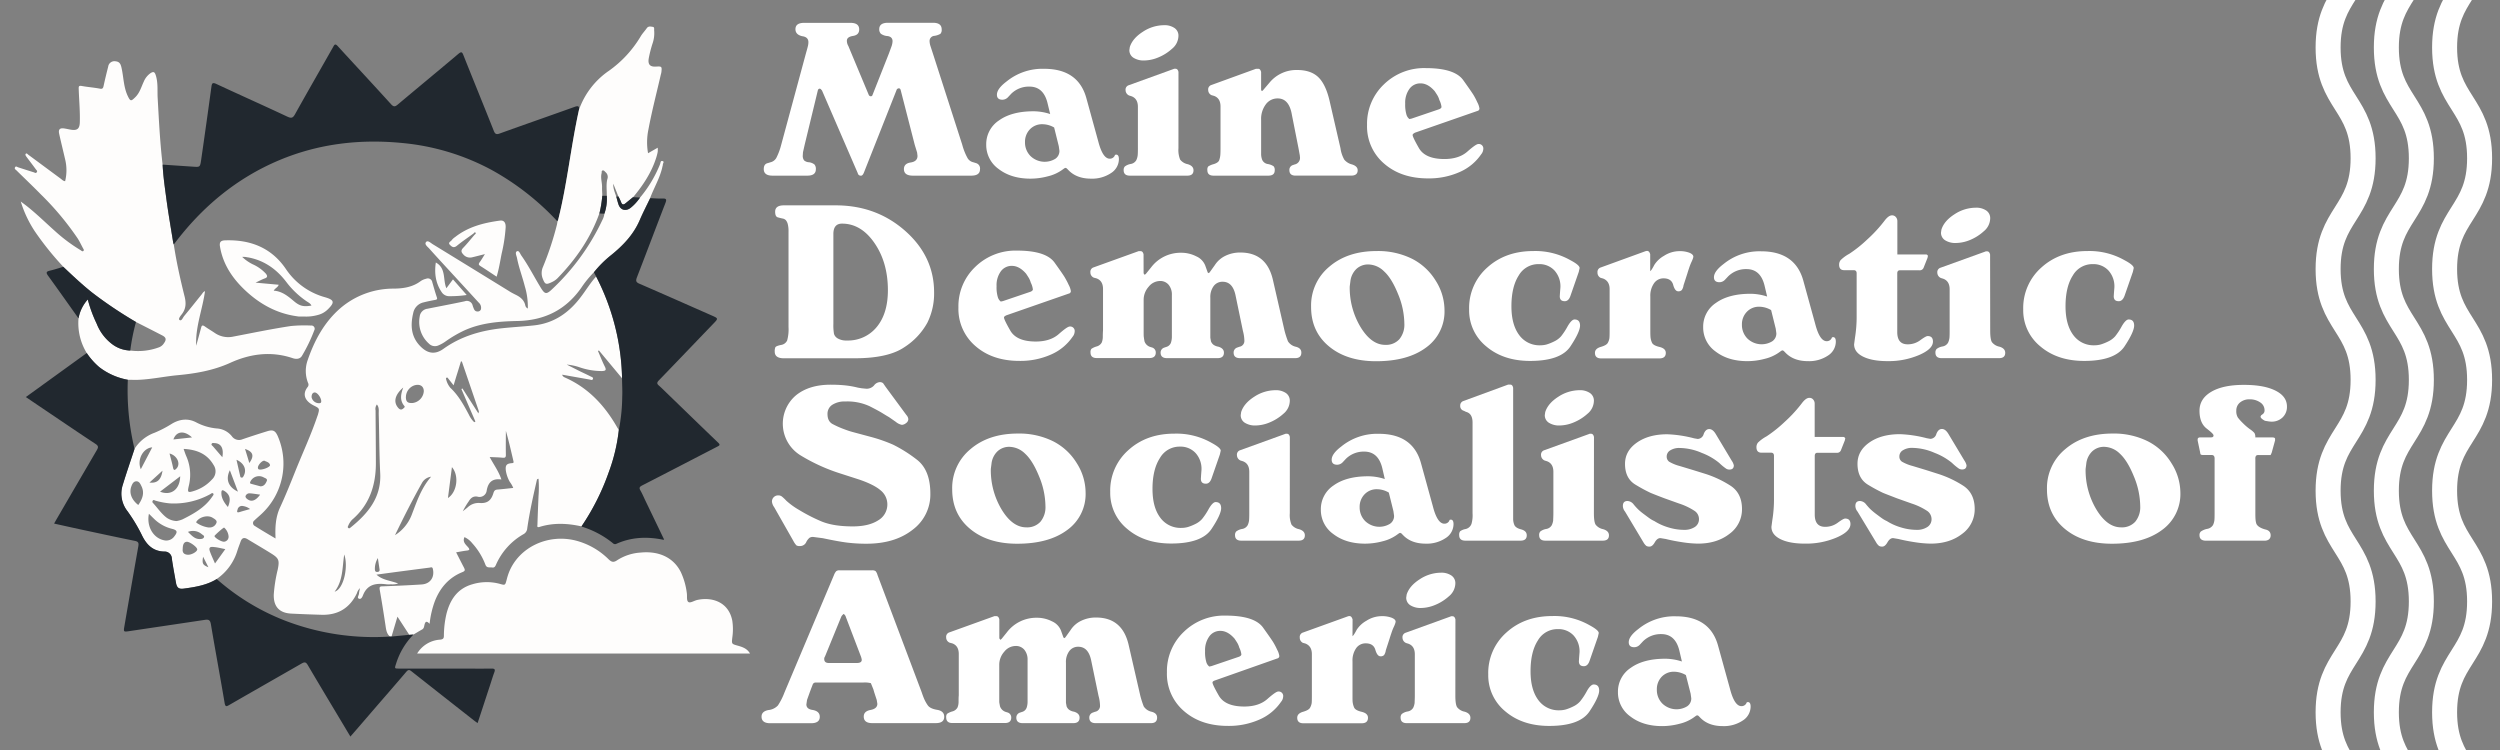 <?xml version="1.0" encoding="UTF-8"?> <svg xmlns="http://www.w3.org/2000/svg" id="Layer_1" data-name="Layer 1" viewBox="0 0 1000 300"><rect x="0" y="0" width="1000" height="300" fill="#808080" stroke="none"/><defs><style>.cls-1{fill:#fff;}.cls-2,.cls-5{fill:none;}.cls-3{fill:#fefdfc;}.cls-4{fill:#21282f;}.cls-5{stroke:#fff;stroke-miterlimit:10;stroke-width:10px;}</style></defs><path class="cls-1" d="M321.19,60.9l-.08,1.28a3,3,0,0,0,.51,1.95,3.1,3.1,0,0,0,2,.77,4.51,4.51,0,0,1,2.16.89,2.66,2.66,0,0,1,.56,1.91c0,1.71-1.14,2.56-3.4,2.56H309q-3.5,0-3.49-2.64c0-1.36.54-2.15,1.62-2.38l1.1-.34a3.62,3.62,0,0,0,2.3-1.74,25.28,25.28,0,0,0,1.95-5.23l9.86-36.46c.45-1.59.74-2.64.85-3.15a6.87,6.87,0,0,0,.17-1.44c0-1.36-.79-2.16-2.38-2.38-1.87-.4-2.8-1.34-2.8-2.81q0-2.55,3.48-2.55h18.53c2.32,0,3.49.88,3.49,2.64,0,1.47-.83,2.33-2.47,2.59s-2.46.89-2.46,1.91a4.13,4.13,0,0,0,.59,2.13l1.27,3.06L347.52,38a.93.93,0,0,0,.76.51A.67.67,0,0,0,349,38l6.55-16.57,1.12-3.06a7.18,7.18,0,0,0,.35-1.87c0-1.19-.68-1.88-2-2.08a5.06,5.06,0,0,1-2.68-.93,2.47,2.47,0,0,1-.64-1.83q0-2.55,3.49-2.55h18q3.48,0,3.48,2.64a2.3,2.3,0,0,1-.51,1.78,6.52,6.52,0,0,1-2.42.81,2.06,2.06,0,0,0-1.91,2.17,7.22,7.22,0,0,0,.34,1.87l1,3.06,11.73,36.46A23.76,23.76,0,0,0,387,63.2a3.52,3.52,0,0,0,2.3,1.7l1.1.34A2.22,2.22,0,0,1,392,67.71c0,1.7-1.17,2.55-3.49,2.55H365.14q-3.57,0-3.57-2.64c0-1.47.9-2.35,2.72-2.63S367,63.82,367,62.35L366.84,61l-.94-3.06-5.61-21.84c-.11-.51-.37-.77-.76-.77a1,1,0,0,0-.94.77L345.58,69c-.34.85-.73,1.28-1.19,1.28a1.22,1.22,0,0,1-1.28-1l-14.3-33.06c-.18-.22-.38-.45-.6-.68a.38.38,0,0,1-.26-.08c-.45,0-.74.28-.85.83l-5.25,21.69Z"></path><path class="cls-1" d="M419,41.19q-1.62-6.55-7.23-6.55a10.07,10.07,0,0,0-7.31,2.89l-1.27,1.36a3.09,3.09,0,0,1-2.21,1c-1.48,0-2.21-.68-2.21-2,0-1.59,1.27-3.34,3.82-5.27a22.73,22.73,0,0,1,15.05-5.1q13.68,0,16.91,11.76l4.76,17.29q1.79,6.91,4.59,6.91a2.15,2.15,0,0,0,1.87-1l.26-.54.42-.09q1.11,0,1.11,1.8a6.64,6.64,0,0,1-3.15,5.58,13.54,13.54,0,0,1-8,2.23q-5.61,0-8.84-3.21l-.85-.87a.54.54,0,0,0-.25-.13.53.53,0,0,1-.26-.13l-.42.17-1.19.85a16.38,16.38,0,0,1-5.44,2.38,27,27,0,0,1-7,.94q-7.65,0-12.67-3.83a11.79,11.79,0,0,1-5-9.77,11.35,11.35,0,0,1,5.1-9.69q5.1-3.66,13.85-3.66a21.82,21.82,0,0,1,6.63,1.11ZM421.66,51A9.43,9.43,0,0,0,417,49.69a6.67,6.67,0,0,0-5,2,7.17,7.17,0,0,0-2,5.16,7.69,7.69,0,0,0,2.21,5.58,8.18,8.18,0,0,0,9.9,1.1,3.76,3.76,0,0,0,1.66-3.21l-.26-1.86Z"></path><path class="cls-1" d="M471.38,59.29a10.16,10.16,0,0,0,.68,4.55,5.05,5.05,0,0,0,3,1.83q2.34.67,2.34,2.46c0,1.42-.82,2.13-2.47,2.13h-23c-1.64,0-2.47-.74-2.47-2.21a2.07,2.07,0,0,1,.47-1.45,5.29,5.29,0,0,1,2.3-1,3.14,3.14,0,0,0,2.29-1.53,6.24,6.24,0,0,0,.55-1.91c.06-.57.09-1.53.09-2.89V42.72q0-3.31-2.64-4.25l-.85-.26a2.34,2.34,0,0,1-1.44-2.12,1.84,1.84,0,0,1,1.27-2l17.85-6.46a1.49,1.49,0,0,1,.39-.13,3.15,3.15,0,0,1,.46,0c.63,0,1,.43,1.19,1.28Zm-5.81-49.21a7,7,0,0,1,4.25,1.14,3.66,3.66,0,0,1,1.56,3.11,6.81,6.81,0,0,1-2.57,5.18A18.74,18.74,0,0,1,463.25,23a15.07,15.07,0,0,1-5.52,1.19,7.59,7.59,0,0,1-4.38-1.11,3.52,3.52,0,0,1-1.6-3.06l.17-1.19q1.09-3.48,5.22-6.12A15.48,15.48,0,0,1,465.57,10.08Z"></path><path class="cls-1" d="M516.77,46q-1.1-6.63-5.69-6.63a5.78,5.78,0,0,0-4.76,2.38A9.75,9.75,0,0,0,504.45,48V61.76a6.81,6.81,0,0,0,.42,2.16,2.91,2.91,0,0,0,2.3,1.7,5.84,5.84,0,0,1,2.29.9,2.25,2.25,0,0,1,.43,1.61q0,2.13-2.55,2.13H485.41c-1.65,0-2.47-.74-2.47-2.22a2.17,2.17,0,0,1,.34-1.45,7.32,7.32,0,0,1,2.21-.94c1.25-.4,2-.94,2.21-1.63a8.66,8.66,0,0,0,.43-2c.05-.62.08-1.56.08-2.81V42.6c0-2.21-.88-3.64-2.63-4.26l-.94-.26A2.24,2.24,0,0,1,483.28,36a1.84,1.84,0,0,1,1.28-2l17.85-6.49h.93c.51,0,.88.43,1.11,1.28v7.14l.25.51c.29-.12.46-.23.51-.34L507.85,33a13.94,13.94,0,0,1,11-5c3.62,0,6.43.94,8.41,2.81s3.49,5,4.51,9.26l4.42,19.21a12.93,12.93,0,0,0,1.53,4.59,5.88,5.88,0,0,0,3.1,1.91q2.25.72,2.25,2.34c0,1.42-.88,2.13-2.63,2.13H518.22c-1.65,0-2.47-.74-2.47-2.21a2,2,0,0,1,1.36-2l.77-.26A2.65,2.65,0,0,0,520,63l-.08-.85-.51-2.81Z"></path><path class="cls-1" d="M565.05,54q0,.84,2.51,5.22t10.16,4.39q5.87,0,9.26-3c2.27-2,3.71-3,4.34-3a1.79,1.79,0,0,1,2,2,3.52,3.52,0,0,1-.85,2.11,20.1,20.1,0,0,1-8.63,7.1,30.13,30.13,0,0,1-12.62,2.54q-10.8,0-17.6-5.94a19.55,19.55,0,0,1-6.8-15.44,21.71,21.71,0,0,1,6.72-16.21,23.05,23.05,0,0,1,16.74-6.53q11.56,0,15,4.8c2.29,3.2,3.66,5.19,4.12,5.95s1,1.75,1.53,2.94a7.4,7.4,0,0,1,.85,2.46,1,1,0,0,1-.85,1l-24.91,8.67C565.39,53.4,565.05,53.68,565.05,54Zm-.45-6.55,11.07-3.76a2,2,0,0,0,.77-.51l.17-.34a8.27,8.27,0,0,0-.85-2.8,8,8,0,0,0-.68-1.69c-.22-.4-.62-1-1.19-1.87q-2.71-3.14-5.69-3.13a5.33,5.33,0,0,0-4.42,2.19,9.4,9.4,0,0,0-1.7,5.92,13.93,13.93,0,0,0,.5,4.39,3.46,3.46,0,0,0,1.18,1.77Z"></path><path class="cls-1" d="M309.89,140.62a4.12,4.12,0,0,1,.25-1.7c.17-.34.91-.65,2.21-.93a3.2,3.2,0,0,0,2.51-1.79,16.75,16.75,0,0,0,.55-5.35V92.51a10.88,10.88,0,0,0-.3-2.85,4,4,0,0,0-.76-1.57,2.32,2.32,0,0,0-1.32-.68c-.57-.11-1.2-.27-1.91-.47s-1.06-.94-1.06-2.25q0-2.55,3.48-2.55h20.74q16.23,0,27.8,10.22T373.64,117a26.29,26.29,0,0,1-2.72,12.13,27.25,27.25,0,0,1-9.18,9.75q-6.47,4.42-19.81,4.43H313.37Q309.89,143.26,309.89,140.62Zm23.46-47v35.94a20.1,20.1,0,0,0,.25,4,3.19,3.19,0,0,0,1.53,1.83,6.65,6.65,0,0,0,3.57.81,14.79,14.79,0,0,0,12-5.41q4.45-5.4,4.46-14.69,0-11.07-5.35-18.86t-13-7.79Q333.35,89.45,333.35,93.62Z"></path><path class="cls-1" d="M401.6,127q0,.84,2.51,5.22t10.16,4.39q5.87,0,9.26-3c2.27-2,3.71-3,4.34-3a1.79,1.79,0,0,1,2,2,3.56,3.56,0,0,1-.85,2.12,20.15,20.15,0,0,1-8.63,7.09,30.13,30.13,0,0,1-12.62,2.54q-10.8,0-17.6-5.94a19.55,19.55,0,0,1-6.8-15.44,21.71,21.71,0,0,1,6.72-16.21,23.05,23.05,0,0,1,16.74-6.53q11.56,0,15,4.8c2.3,3.21,3.67,5.19,4.13,6s1,1.75,1.53,2.94a7.4,7.4,0,0,1,.85,2.46,1,1,0,0,1-.85,1l-24.91,8.67C401.94,126.4,401.6,126.68,401.6,127Zm-.46-6.55,11.08-3.76a2.1,2.1,0,0,0,.77-.51l.17-.34a8.33,8.33,0,0,0-.85-2.8,8.59,8.59,0,0,0-.68-1.69c-.23-.4-.62-1-1.19-1.87q-2.71-3.14-5.69-3.13a5.33,5.33,0,0,0-4.42,2.19,9.4,9.4,0,0,0-1.7,5.92,13.63,13.63,0,0,0,.5,4.39,3.4,3.4,0,0,0,1.18,1.77Z"></path><path class="cls-1" d="M457.44,109.34l.43.6.51-.43,2.12-2.63a14.79,14.79,0,0,1,11.9-5.78,13.2,13.2,0,0,1,6.12,1.44,6.73,6.73,0,0,1,3.57,3.66l1,2.8.34.26a1.22,1.22,0,0,0,.51-.43l2-2.8a10.31,10.31,0,0,1,4.21-3.7,13.37,13.37,0,0,1,6-1.32q10.46,0,13,10.88l4.67,20.4a36.51,36.51,0,0,0,1.37,4.25,5,5,0,0,0,3.18,2.17c1.45.37,2.17,1.15,2.17,2.34,0,1.47-.82,2.21-2.47,2.21H496c-1.7,0-2.55-.74-2.55-2.21a2.07,2.07,0,0,1,1.36-2l.94-.34a2.35,2.35,0,0,0,2-2.47,16.35,16.35,0,0,0-.59-3.91l-3-14.45c-.79-3.46-2.49-5.18-5.1-5.18a4.34,4.34,0,0,0-3.57,1.7,7.31,7.31,0,0,0-1.36,4.67V135.1l.26,1.44a3.16,3.16,0,0,0,1,1.36,4.58,4.58,0,0,0,1.94.77c1.49.45,2.24,1.24,2.24,2.38,0,1.47-.85,2.21-2.55,2.21H466.79c-1.7,0-2.55-.74-2.55-2.21a2.08,2.08,0,0,1,1.45-2l.76-.26a2.75,2.75,0,0,0,1.92-1.7,7.62,7.62,0,0,0,.38-2.29V118a6.12,6.12,0,0,0-1.29-4.08A4.32,4.32,0,0,0,464,112.4a5.88,5.88,0,0,0-4.54,2.3,7.86,7.86,0,0,0-2,5.27v12.32c0,1.3,0,2.11.05,2.42s.12.92.29,1.83a3.56,3.56,0,0,0,2.21,2.21l.85.26a2.06,2.06,0,0,1,1.45,2c0,1.47-.85,2.21-2.54,2.21h-21.1q-2.46,0-2.46-2.22a2.17,2.17,0,0,1,.34-1.45,7,7,0,0,1,2-.94A3.29,3.29,0,0,0,440.7,137a6.19,6.19,0,0,0,.42-2.35q0-1.32.09-2.52V115.61c0-2.22-.88-3.65-2.64-4.27l-1-.26a2.23,2.23,0,0,1-1.41-2.13,1.84,1.84,0,0,1,1.29-2l18-6.49h.77c.63,0,1,.43,1.2,1.28Z"></path><path class="cls-1" d="M550.69,100.42a30.58,30.58,0,0,1,14.07,3.06,23.64,23.64,0,0,1,9.52,8.79A22.12,22.12,0,0,1,577.8,124a17.69,17.69,0,0,1-7.35,15q-7.35,5.49-20,5.49-11.71,0-18.87-5.95t-7.14-15.81a20.11,20.11,0,0,1,7.31-16.07Q539.05,100.41,550.69,100.42Zm-10.54,12.15-.26,2a30.57,30.57,0,0,0,4.34,16.27q4.34,7.11,9.86,7.1a7.15,7.15,0,0,0,5.65-2.25,9.09,9.09,0,0,0,2-6.25,31.75,31.75,0,0,0-2.55-11.9q-2.55-6.28-5.57-9a9.21,9.21,0,0,0-6.24-2.76,6.86,6.86,0,0,0-4.85,1.82A8.13,8.13,0,0,0,540.15,112.57Z"></path><path class="cls-1" d="M625.91,120.48c-1.36,0-2-.65-2-2l.09-1.44.17-2.13a9.46,9.46,0,0,0-2.38-6.71,8.21,8.21,0,0,0-6.29-2.55,9,9,0,0,0-8,4.53q-2.93,4.55-2.93,12.34,0,7.29,3.06,11.44a10,10,0,0,0,8.5,4.16,9.58,9.58,0,0,0,2.55-.34,19.6,19.6,0,0,0,2.93-1.18,8.6,8.6,0,0,0,2.81-2.07,26.92,26.92,0,0,0,2.63-4c1.05-1.83,2-2.74,2.76-2.74,1.48,0,2.21.82,2.21,2.45s-1.29,4.47-3.86,8.33-7.95,5.8-16.11,5.8q-10.71,0-17.55-5.81a18.56,18.56,0,0,1-6.85-14.81,21.59,21.59,0,0,1,7.27-16.75q7.27-6.58,18.4-6.58a28.4,28.4,0,0,1,14.84,3.66q3.69,1.95,3.69,3.14l-.34,1.53-3.31,9.52C627.7,119.77,626.93,120.48,625.91,120.48Z"></path><path class="cls-1" d="M660.08,108.07v.42c.18-.17.33-.34.48-.51a20.43,20.43,0,0,0,1.16-2,10.85,10.85,0,0,1,3.88-3.65,11.37,11.37,0,0,1,6.22-1.87,10.7,10.7,0,0,1,3.92.63c1.07.43,1.6,1,1.6,1.58a3.56,3.56,0,0,1-.17.72,12.66,12.66,0,0,1-.6,1.44,23.36,23.36,0,0,0-.94,2.43c-.34,1-.57,1.73-.68,2.12l-1.54,4.76a4.19,4.19,0,0,1-.69,1.87,1.78,1.78,0,0,1-1.45.51c-.85,0-1.53-.86-2-2.59s-1.79-2.59-3.84-2.59a4.55,4.55,0,0,0-3.84,2,8.63,8.63,0,0,0-1.46,5.27v13.77q0,1.78.09,2.64a7.17,7.17,0,0,0,.55,2c.31.77,1.32,1.35,3,1.75s2.55,1.19,2.55,2.38c0,1.47-.85,2.21-2.54,2.21H640.44q-2.46,0-2.46-2.22c0-1.13.78-1.93,2.34-2.38s2.51-1,2.85-1.71a5.32,5.32,0,0,0,.59-1.74q.09-.72.09-2.94V115.66q0-3.24-2.64-4.26l-.93-.25A2.27,2.27,0,0,1,639,109a1.85,1.85,0,0,1,1.27-2l17.78-6.47a2.67,2.67,0,0,1,.76-.17c.62,0,1.05.45,1.27,1.36Z"></path><path class="cls-1" d="M705.81,114.19q-1.62-6.56-7.22-6.55a10.11,10.11,0,0,0-7.31,2.89L690,111.89a3.09,3.09,0,0,1-2.21,1c-1.47,0-2.21-.68-2.21-2q0-2.37,3.83-5.27a22.7,22.7,0,0,1,15-5.1q13.68,0,16.92,11.76l4.76,17.29q1.79,6.91,4.59,6.91a2.16,2.16,0,0,0,1.87-1l.25-.54.43-.09c.73,0,1.1.6,1.1,1.8a6.65,6.65,0,0,1-3.14,5.58,13.54,13.54,0,0,1-8,2.23q-5.61,0-8.84-3.21l-.85-.87a.58.58,0,0,0-.26-.13.49.49,0,0,1-.25-.13l-.43.17-1.19.85a16.29,16.29,0,0,1-5.44,2.38,27,27,0,0,1-7,.94q-7.65,0-12.66-3.83a11.77,11.77,0,0,1-5-9.77,11.35,11.35,0,0,1,5.1-9.69q5.1-3.66,13.86-3.66a21.92,21.92,0,0,1,6.63,1.11Zm2.64,9.85a9.46,9.46,0,0,0-4.68-1.35,6.65,6.65,0,0,0-5,2,7.13,7.13,0,0,0-2,5.16,7.73,7.73,0,0,0,2.21,5.58,8.18,8.18,0,0,0,9.9,1.1,3.73,3.73,0,0,0,1.66-3.21l-.25-1.86Z"></path><path class="cls-1" d="M770.33,101.78a.72.72,0,0,1,.59.21,3.49,3.49,0,0,0,.26.3l-.17.85L769.48,107a1.64,1.64,0,0,1-1.79,1.11H760c-.74,0-1.1.42-1.1,1.27V132.8c0,3.29,1.38,4.93,4.16,4.93a8.3,8.3,0,0,0,5.06-1.66c1.5-1.1,2.48-1.65,2.93-1.65,1.42,0,2.13.73,2.13,2.21q0,3-5.57,5.39a31,31,0,0,1-12.54,2.43q-6.21,0-9.82-1.79t-3.61-4.93l.34-2.55a52.74,52.74,0,0,0,.68-8.92V109.34c0-.85-.4-1.27-1.19-1.27h-3.82q-2,0-2-2.22a2.87,2.87,0,0,1,.59-1.79,15.18,15.18,0,0,1,3.44-2.52,50.81,50.81,0,0,0,7.14-5.68,56,56,0,0,0,7.27-7.93c1-1.2,1.87-1.79,2.72-1.79a1.93,1.93,0,0,1,1.53.68,2.39,2.39,0,0,1,.6,1.62v13.34Z"></path><path class="cls-1" d="M796.08,132.29c0,2.27.22,3.78.68,4.55a5,5,0,0,0,3,1.83c1.55.45,2.33,1.27,2.33,2.46q0,2.13-2.46,2.13h-23c-1.64,0-2.46-.74-2.46-2.21a2.07,2.07,0,0,1,.47-1.45,5.23,5.23,0,0,1,2.29-1,3.16,3.16,0,0,0,2.3-1.53,6.45,6.45,0,0,0,.55-1.91c.06-.56.08-1.53.08-2.89V115.72q0-3.31-2.63-4.25l-.85-.26a2.34,2.34,0,0,1-1.45-2.12,1.85,1.85,0,0,1,1.28-2L794,100.67a1.88,1.88,0,0,1,.38-.13,3.3,3.3,0,0,1,.47,0c.62,0,1,.43,1.19,1.28Zm-5.82-49.21a7.08,7.08,0,0,1,4.26,1.14,3.66,3.66,0,0,1,1.56,3.11,6.84,6.84,0,0,1-2.57,5.18A18.86,18.86,0,0,1,788,96a15.15,15.15,0,0,1-5.52,1.19A7.61,7.61,0,0,1,778,96.08a3.52,3.52,0,0,1-1.6-3.06l.17-1.19q1.1-3.48,5.23-6.12A15.53,15.53,0,0,1,790.26,83.08Z"></path><path class="cls-1" d="M847.5,120.48c-1.36,0-2-.65-2-2l.09-1.44.17-2.13a9.46,9.46,0,0,0-2.38-6.71,8.21,8.21,0,0,0-6.29-2.55,9,9,0,0,0-7.95,4.53q-2.93,4.55-2.93,12.34,0,7.29,3.06,11.44a10,10,0,0,0,8.5,4.16,9.58,9.58,0,0,0,2.55-.34,19.6,19.6,0,0,0,2.93-1.18,8.6,8.6,0,0,0,2.81-2.07,26.92,26.92,0,0,0,2.63-4c1.05-1.83,2-2.74,2.76-2.74,1.48,0,2.21.82,2.21,2.45s-1.29,4.47-3.86,8.33-8,5.8-16.11,5.8q-10.71,0-17.55-5.81a18.56,18.56,0,0,1-6.85-14.81,21.59,21.59,0,0,1,7.27-16.75q7.28-6.58,18.4-6.58a28.4,28.4,0,0,1,14.84,3.66q3.69,1.95,3.69,3.14l-.34,1.53-3.31,9.52C849.29,119.77,848.52,120.48,847.5,120.48Z"></path><path class="cls-1" d="M308.78,200.62a2.46,2.46,0,0,1,2.47-2.47,2.46,2.46,0,0,1,1.4.38,16.37,16.37,0,0,1,1.87,1.75,29.21,29.21,0,0,0,5.1,3.69,68.37,68.37,0,0,0,8.67,4.47q4.89,2.12,12.79,2.12,6.38,0,10.12-2.38a7.33,7.33,0,0,0,3.74-6.46,7.19,7.19,0,0,0-2.68-5.57q-2.68-2.33-8.71-4.37l-7.14-2.3a72.71,72.71,0,0,1-16.15-7.31,14.86,14.86,0,0,1-1.92-24q5.24-4.29,13.9-4.29c2,0,3.85.08,5.61.25a35.9,35.9,0,0,1,5.36.94l1.53.25,1.78.17a3.89,3.89,0,0,0,3.1-1.32,3.13,3.13,0,0,1,2.17-1.31,2,2,0,0,1,1.45.42l1,1.45,8.33,11.3a2.75,2.75,0,0,1,.76,1.62,2,2,0,0,1-.93,1.61,2.91,2.91,0,0,1-1.62.68,5.33,5.33,0,0,1-2.46-1.2l-2.72-1.89c-1-.57-1.89-1.13-2.77-1.67s-2.53-1.44-5-2.7a21.19,21.19,0,0,0-9.69-1.89,9.12,9.12,0,0,0-5.27,1.36A4.25,4.25,0,0,0,331,165.6c0,1.93.66,3.25,2,4a35.49,35.49,0,0,0,4,1.83c1.33.51,2.65,1,4,1.36l7,1.88a61.84,61.84,0,0,1,9.31,3.23,56.45,56.45,0,0,1,9.26,5.83q5.57,4.14,5.57,13.75a17.53,17.53,0,0,1-7.1,14.43q-7.1,5.58-18.48,5.58a63.67,63.67,0,0,1-7.53-.43c-2.35-.28-5.65-.88-9.9-1.78l-3.91-.51a2.59,2.59,0,0,0-1.4.34,5.07,5.07,0,0,0-1.36,1.82,2.68,2.68,0,0,1-2.51,1.49,2.49,2.49,0,0,1-1.36-.25,7.5,7.5,0,0,1-1.19-1.7l-7.73-13.6A4.51,4.51,0,0,1,308.78,200.62Z"></path><path class="cls-1" d="M407.13,173.42a30.51,30.51,0,0,1,14.06,3.06,23.51,23.51,0,0,1,9.52,8.79A22.14,22.14,0,0,1,434.24,197a17.69,17.69,0,0,1-7.35,15q-7.35,5.49-20,5.49-11.73,0-18.87-5.95t-7.14-15.81a20.11,20.11,0,0,1,7.31-16.07Q395.48,173.43,407.13,173.42Zm-10.54,12.15-.26,2a30.57,30.57,0,0,0,4.34,16.27q4.33,7.11,9.86,7.1a7.16,7.16,0,0,0,5.65-2.25,9.09,9.09,0,0,0,2-6.25,31.75,31.75,0,0,0-2.55-11.9q-2.55-6.28-5.57-9.05a9.23,9.23,0,0,0-6.25-2.76,6.83,6.83,0,0,0-4.84,1.82A8.08,8.08,0,0,0,396.59,185.57Z"></path><path class="cls-1" d="M482.35,193.48c-1.36,0-2-.65-2-2l.09-1.44.16-2.13a9.41,9.41,0,0,0-2.38-6.71,8.18,8.18,0,0,0-6.28-2.55,9,9,0,0,0-7.95,4.53Q461,187.77,461,195.56c0,4.86,1,8.67,3.06,11.44a10,10,0,0,0,8.5,4.16,9.6,9.6,0,0,0,2.56-.34,19.6,19.6,0,0,0,2.93-1.18,8.55,8.55,0,0,0,2.8-2.07,26,26,0,0,0,2.64-4c1.05-1.83,2-2.74,2.76-2.74,1.47,0,2.21.82,2.21,2.45s-1.29,4.47-3.87,8.33-8,5.8-16.11,5.8q-10.71,0-17.55-5.81a18.58,18.58,0,0,1-6.84-14.81,21.56,21.56,0,0,1,7.27-16.75q7.26-6.59,18.4-6.58a28.33,28.33,0,0,1,14.83,3.66q3.7,2,3.7,3.14l-.34,1.53-3.31,9.52C484.14,192.77,483.37,193.48,482.35,193.48Z"></path><path class="cls-1" d="M515.92,205.29a10.16,10.16,0,0,0,.68,4.55,5.05,5.05,0,0,0,3,1.83q2.34.68,2.34,2.46,0,2.13-2.46,2.13h-23c-1.65,0-2.47-.74-2.47-2.21a2.07,2.07,0,0,1,.47-1.45,5.29,5.29,0,0,1,2.3-1,3.12,3.12,0,0,0,2.29-1.53,6.16,6.16,0,0,0,.55-1.91c.06-.56.09-1.53.09-2.89V188.72q0-3.32-2.64-4.25l-.85-.26a2.34,2.34,0,0,1-1.44-2.12,1.84,1.84,0,0,1,1.27-2l17.85-6.46a2.23,2.23,0,0,1,.39-.13,3.17,3.17,0,0,1,.47,0c.62,0,1,.43,1.18,1.28Zm-5.81-49.21a7.08,7.08,0,0,1,4.26,1.14,3.68,3.68,0,0,1,1.55,3.11,6.83,6.83,0,0,1-2.56,5.18,18.91,18.91,0,0,1-5.57,3.49,15.07,15.07,0,0,1-5.52,1.19,7.59,7.59,0,0,1-4.38-1.11,3.51,3.51,0,0,1-1.6-3.06l.17-1.19q1.1-3.48,5.22-6.12A15.56,15.56,0,0,1,510.11,156.08Z"></path><path class="cls-1" d="M552.9,187.19q-1.62-6.56-7.23-6.55a10.13,10.13,0,0,0-7.31,2.89l-1.27,1.36a3.09,3.09,0,0,1-2.21,1c-1.48,0-2.21-.68-2.21-2q0-2.37,3.82-5.27a22.73,22.73,0,0,1,15-5.1q13.68,0,16.91,11.76l4.76,17.29q1.78,6.91,4.59,6.91a2.14,2.14,0,0,0,1.87-1l.26-.54.42-.09q1.11,0,1.11,1.8a6.64,6.64,0,0,1-3.15,5.58,13.52,13.52,0,0,1-8,2.23q-5.61,0-8.84-3.21l-.85-.87a.49.49,0,0,0-.25-.13.53.53,0,0,1-.26-.13l-.42.17-1.19.85a16.38,16.38,0,0,1-5.44,2.38,27,27,0,0,1-7,.94q-7.65,0-12.67-3.83a11.79,11.79,0,0,1-5-9.77,11.35,11.35,0,0,1,5.1-9.69q5.1-3.66,13.85-3.66a21.82,21.82,0,0,1,6.63,1.11Zm2.63,9.85a9.4,9.4,0,0,0-4.67-1.35,6.68,6.68,0,0,0-5,2,7.17,7.17,0,0,0-2,5.16,7.69,7.69,0,0,0,2.21,5.58,8.18,8.18,0,0,0,9.9,1.1,3.73,3.73,0,0,0,1.66-3.21l-.26-1.86Z"></path><path class="cls-1" d="M605.26,205.29v2.42a6.29,6.29,0,0,0,.46,2.21c.32.83,1.22,1.44,2.72,1.83s2.26,1.19,2.26,2.38c0,1.42-.82,2.13-2.47,2.13h-22.1q-2.46,0-2.46-2.22a2.31,2.31,0,0,1,.38-1.53,5.2,5.2,0,0,1,2.17-.89,3.25,3.25,0,0,0,2.38-2.09,12.57,12.57,0,0,0,.42-4.25V169q0-3.59-2.63-4.26l-.85-.42a1.92,1.92,0,0,1-1.45-2.05,1.86,1.86,0,0,1,1.28-1.87l17.85-6.55h.93c.57,0,.94.42,1.11,1.27Z"></path><path class="cls-1" d="M637.56,205.29c0,2.27.22,3.78.68,4.55a5,5,0,0,0,3,1.83q2.34.68,2.34,2.46,0,2.13-2.46,2.13h-23c-1.64,0-2.46-.74-2.46-2.21a2.07,2.07,0,0,1,.46-1.45,5.29,5.29,0,0,1,2.3-1,3.12,3.12,0,0,0,2.29-1.53,6.5,6.5,0,0,0,.56-1.91c0-.56.08-1.53.08-2.89V188.72q0-3.32-2.63-4.25l-.85-.26a2.34,2.34,0,0,1-1.45-2.12,1.85,1.85,0,0,1,1.28-2l17.85-6.46a1.88,1.88,0,0,1,.38-.13,3.3,3.3,0,0,1,.47,0c.62,0,1,.43,1.19,1.28Zm-5.82-49.21a7.08,7.08,0,0,1,4.26,1.14,3.66,3.66,0,0,1,1.56,3.11,6.84,6.84,0,0,1-2.57,5.18,18.91,18.91,0,0,1-5.57,3.49,15.07,15.07,0,0,1-5.52,1.19,7.59,7.59,0,0,1-4.38-1.11,3.51,3.51,0,0,1-1.6-3.06l.17-1.19q1.1-3.48,5.22-6.12A15.59,15.59,0,0,1,631.74,156.08Z"></path><path class="cls-1" d="M682,189.5a42.44,42.44,0,0,1,10,4.65q4.8,3,4.8,9.5a12.08,12.08,0,0,1-5,9.88q-5,3.91-12.57,3.92a44.19,44.19,0,0,1-6.1-.53c-2.43-.36-4.71-.8-6.86-1.33l-2.12-.35c-.84,0-1.59.56-2.24,1.7s-1.34,1.7-2.08,1.7a2.51,2.51,0,0,1-1.27-.26,5.08,5.08,0,0,1-1.18-1.44L650,204.61a3.64,3.64,0,0,1-.85-2.21c0-1.36.63-2,1.87-2a3.31,3.31,0,0,1,2.47,1.41,23.42,23.42,0,0,0,1.83,2c.42.4,1.1,1,2,1.67s1.74,1.31,2.42,1.79a11.45,11.45,0,0,0,2,1.16,22.39,22.39,0,0,0,5.74,2.57,21.39,21.39,0,0,0,6.08.94,7.54,7.54,0,0,0,4.38-1.15,3.68,3.68,0,0,0,1.65-3.19,3.92,3.92,0,0,0-1.7-3.2,25.68,25.68,0,0,0-6.29-3l-5.95-2.13q-3.83-1.46-5.43-2.13a63,63,0,0,1-5.91-3.2q-4.31-2.51-4.3-8.39,0-5.19,4.76-8.52t12.16-3.32a49.23,49.23,0,0,1,10.71,1.62l1.44.25a2.57,2.57,0,0,0,2.39-1.95c.5-1.31,1.24-2,2.21-2s1.84.68,2.63,2l6.37,10.63a5.32,5.32,0,0,1,.85,1.87c0,1.13-.59,1.7-1.78,1.7a2.62,2.62,0,0,1-1.19-.3,20.5,20.5,0,0,1-2.85-2.34,24.53,24.53,0,0,0-6.93-4,23,23,0,0,0-8.92-2,6.71,6.71,0,0,0-3.74.94,2.83,2.83,0,0,0-1.44,2.47,2.45,2.45,0,0,0,1,2.09,16.82,16.82,0,0,0,4.29,1.74l5.36,1.62Z"></path><path class="cls-1" d="M737.26,174.78a.72.72,0,0,1,.59.21l.26.3-.17.85L736.41,180a1.63,1.63,0,0,1-1.79,1.11H727c-.73,0-1.1.42-1.1,1.27V205.8q0,4.94,4.16,4.93a8.3,8.3,0,0,0,5.06-1.66c1.5-1.1,2.48-1.65,2.93-1.65,1.42,0,2.13.73,2.13,2.21q0,3-5.57,5.39A31,31,0,0,1,722,217.45c-4.13,0-7.41-.6-9.81-1.79s-3.62-2.83-3.62-4.93l.34-2.55a51.72,51.72,0,0,0,.68-8.92V182.34c0-.85-.39-1.27-1.19-1.27h-3.82q-2,0-2-2.22a2.87,2.87,0,0,1,.59-1.79,15.33,15.33,0,0,1,3.45-2.52,52,52,0,0,0,7.14-5.68,55.92,55.92,0,0,0,7.26-7.93c1-1.2,1.87-1.79,2.72-1.79a1.9,1.9,0,0,1,1.53.68,2.39,2.39,0,0,1,.6,1.62v13.34Z"></path><path class="cls-1" d="M775.08,189.5a42.25,42.25,0,0,1,10,4.65q4.8,3,4.8,9.5a12.1,12.1,0,0,1-5,9.88q-5,3.91-12.58,3.92a44.19,44.19,0,0,1-6.1-.53q-3.63-.54-6.86-1.33l-2.11-.35c-.85,0-1.6.56-2.25,1.7s-1.34,1.7-2.07,1.7a2.48,2.48,0,0,1-1.27-.26,4.89,4.89,0,0,1-1.19-1.44L743,204.61a3.58,3.58,0,0,1-.85-2.21c0-1.36.62-2,1.87-2a3.29,3.29,0,0,1,2.46,1.41c.8.95,1.41,1.62,1.83,2s1.11,1,2,1.67,1.74,1.31,2.42,1.79a11.14,11.14,0,0,0,2,1.16A22.32,22.32,0,0,0,760.5,211a21.45,21.45,0,0,0,6.08.94,7.49,7.49,0,0,0,4.38-1.15,3.66,3.66,0,0,0,1.66-3.19,4,4,0,0,0-1.7-3.2,25.87,25.87,0,0,0-6.29-3l-6-2.13c-2.55-1-4.37-1.68-5.44-2.13a63,63,0,0,1-5.91-3.2Q743,191.4,743,185.51q0-5.19,4.76-8.52T760,173.67a49.23,49.23,0,0,1,10.71,1.62l1.45.25a2.56,2.56,0,0,0,2.38-1.95c.51-1.31,1.24-2,2.21-2s1.84.68,2.63,2l6.38,10.63a5.53,5.53,0,0,1,.85,1.87c0,1.13-.6,1.7-1.79,1.7a2.65,2.65,0,0,1-1.19-.3,21.36,21.36,0,0,1-2.84-2.34,24.83,24.83,0,0,0-6.93-4,23,23,0,0,0-8.93-2,6.74,6.74,0,0,0-3.74.94,2.83,2.83,0,0,0-1.44,2.47,2.43,2.43,0,0,0,1,2.09,16.82,16.82,0,0,0,4.29,1.74l5.35,1.62Z"></path><path class="cls-1" d="M845,173.42a30.51,30.51,0,0,1,14.06,3.06,23.51,23.51,0,0,1,9.52,8.79A22.14,22.14,0,0,1,872.15,197a17.69,17.69,0,0,1-7.35,15q-7.35,5.49-20,5.49-11.73,0-18.87-5.95t-7.14-15.81a20.11,20.11,0,0,1,7.31-16.07Q833.39,173.43,845,173.42ZM834.5,185.57l-.26,2a30.57,30.57,0,0,0,4.34,16.27q4.33,7.11,9.86,7.1a7.16,7.16,0,0,0,5.65-2.25,9.09,9.09,0,0,0,2-6.25,31.75,31.75,0,0,0-2.55-11.9q-2.55-6.28-5.57-9.05a9.23,9.23,0,0,0-6.25-2.76,6.83,6.83,0,0,0-4.84,1.82A8.08,8.08,0,0,0,834.5,185.57Z"></path><path class="cls-1" d="M885.84,183.45c0-1-.4-1.45-1.19-1.45h-3.06a3.19,3.19,0,0,1-1.19-.13c-.17-.08-.29-.38-.34-.89l-1-4.76v-.42c0-.57.37-.85,1.1-.85h4.25c.68,0,1-.26,1-.77s-.93-1.33-2.8-2.8-2.81-3.83-2.81-7.06,1.57-5.76,4.72-7.61,7.46-2.76,13-2.76,9.61.77,12.67,2.3,4.59,3.65,4.59,6.37A5.78,5.78,0,0,1,913,167a6.23,6.23,0,0,1-4.46,1.66,8.64,8.64,0,0,1-1.27-.13l-1.28-.21c-1.19-.63-1.78-1.19-1.78-1.7l.25-.51.6-.43a1.8,1.8,0,0,0,.76-1.61,3.7,3.7,0,0,0-1.74-3.11,7.24,7.24,0,0,0-4.29-1.23A5.71,5.71,0,0,0,896,161a4.09,4.09,0,0,0-1.48,3.31,4.78,4.78,0,0,0,.63,2.71,19.74,19.74,0,0,0,2,2.23,22.72,22.72,0,0,0,2.8,2.41,9.72,9.72,0,0,1,1.83,1.54,3.23,3.23,0,0,1,.34,1.77h6.82c.72,0,1.09.2,1.09.59v.6l-1.36,4.93-.43.93h-4.84a1.32,1.32,0,0,0-1,.3,2,2,0,0,0-.26,1.23v21.76q0,1.78.09,2.64a7.09,7.09,0,0,0,.34,1.61c.51,1,1.67,1.7,3.48,2.21,1.47.29,2.21,1.08,2.21,2.38s-.82,2.13-2.47,2.13H882.44c-1.76,0-2.64-.74-2.64-2.21a1.89,1.89,0,0,1,.53-1.45,6.57,6.57,0,0,1,2.49-1.06,3.41,3.41,0,0,0,2.4-1.57,6.72,6.72,0,0,0,.53-1.79c.06-.51.09-1.47.09-2.89V183.45Z"></path><path class="cls-1" d="M325.19,273.53l-.77,2-.51,1.37-1.1,3.07-.26,1.8q0,1.88,2.55,2.22c1.87.34,2.81,1.25,2.81,2.73,0,1.71-1.17,2.57-3.49,2.57H308.1q-3.48,0-3.48-2.64c0-1.41.92-2.29,2.76-2.63a6,6,0,0,0,3.78-1.83,25.85,25.85,0,0,0,2.64-5.23L333.6,230a4.69,4.69,0,0,1,.9-1.53,1.94,1.94,0,0,1,1.31-.34h13a2.38,2.38,0,0,1,1.4.3A3.77,3.77,0,0,1,351,230l17.68,46.92c.28.85.59,1.69.93,2.51a15,15,0,0,0,1.45,2.63c.62.94,1.88,1.56,3.78,1.87s2.85,1.24,2.85,2.77c0,1.7-1.14,2.55-3.4,2.55H348.9q-3.4,0-3.4-2.64c0-1.41.91-2.29,2.72-2.63s2.72-1.16,2.72-2.47l-.25-1.53-1-3.06-.34-1.19-1-2.46a9.54,9.54,0,0,0-3-.26H326l-.42.17Zm4.5-9.93c0,1.07.62,1.6,1.87,1.6H342.7c1.36,0,2-.42,2-1.27a5.87,5.87,0,0,0-.34-1.36l-6-15.73a2.13,2.13,0,0,0-.47-.89,1.78,1.78,0,0,0-.46-.38l-.51.51a2.37,2.37,0,0,0-.42.61L330,262.59A1.64,1.64,0,0,0,329.69,263.6Z"></path><path class="cls-1" d="M399.73,255.34l.42.6c.29-.23.46-.37.52-.43l2.12-2.63a14.78,14.78,0,0,1,11.9-5.78,13.2,13.2,0,0,1,6.12,1.44,6.73,6.73,0,0,1,3.57,3.66l1,2.8.34.26a1.38,1.38,0,0,0,.51-.43l2-2.8a10.25,10.25,0,0,1,4.21-3.7,13.34,13.34,0,0,1,6-1.32q10.45,0,13,10.88l4.68,20.4a39.19,39.19,0,0,0,1.36,4.25,5,5,0,0,0,3.19,2.17c1.44.37,2.17,1.15,2.17,2.34,0,1.47-.83,2.21-2.47,2.21h-22.1c-1.7,0-2.55-.74-2.55-2.21a2.06,2.06,0,0,1,1.36-2l.93-.34a2.35,2.35,0,0,0,2-2.47,15.93,15.93,0,0,0-.6-3.91l-3-14.45c-.79-3.46-2.49-5.18-5.1-5.18a4.34,4.34,0,0,0-3.57,1.7,7.25,7.25,0,0,0-1.36,4.67V281.1l.26,1.44a3.23,3.23,0,0,0,1,1.36,4.57,4.57,0,0,0,1.95.77c1.49.45,2.24,1.24,2.24,2.38,0,1.47-.85,2.21-2.55,2.21H409.08c-1.7,0-2.55-.74-2.55-2.21a2.07,2.07,0,0,1,1.44-2l.77-.26a2.71,2.71,0,0,0,1.91-1.7,7.32,7.32,0,0,0,.38-2.29V264a6.12,6.12,0,0,0-1.28-4.08,4.35,4.35,0,0,0-3.51-1.53,5.86,5.86,0,0,0-4.54,2.3,7.86,7.86,0,0,0-2,5.27v12.32c0,1.3,0,2.11,0,2.42s.13.92.3,1.83a3.56,3.56,0,0,0,2.21,2.21l.85.26a2.07,2.07,0,0,1,1.44,2c0,1.47-.84,2.21-2.54,2.21H380.94q-2.46,0-2.46-2.22a2.12,2.12,0,0,1,.34-1.45,7,7,0,0,1,2-.94A3.29,3.29,0,0,0,383,283a6,6,0,0,0,.43-2.35c0-.88,0-1.72.08-2.52V261.61c0-2.22-.88-3.65-2.63-4.27l-1-.26a2.23,2.23,0,0,1-1.41-2.13,1.84,1.84,0,0,1,1.29-2l18-6.49h.77c.63,0,1,.43,1.2,1.28Z"></path><path class="cls-1" d="M485,273q0,.84,2.51,5.22t10.16,4.39q5.87,0,9.27-3c2.26-2,3.71-3,4.33-3a1.79,1.79,0,0,1,2,2,3.5,3.5,0,0,1-.85,2.12,20.15,20.15,0,0,1-8.63,7.09,30.13,30.13,0,0,1-12.62,2.54q-10.8,0-17.6-5.94a19.55,19.55,0,0,1-6.8-15.44,21.71,21.71,0,0,1,6.72-16.21,23.07,23.07,0,0,1,16.74-6.53q11.56,0,15,4.8c2.29,3.21,3.67,5.19,4.12,5.95s1,1.75,1.53,2.94a7.17,7.17,0,0,1,.85,2.46,1,1,0,0,1-.85,1L486,272.17C485.32,272.4,485,272.68,485,273Zm-.45-6.55,11.07-3.76a2,2,0,0,0,.77-.51,3.59,3.59,0,0,0,.17-.34,8.33,8.33,0,0,0-.85-2.8,8,8,0,0,0-.68-1.69c-.22-.4-.62-1-1.19-1.87q-2.71-3.13-5.69-3.13a5.33,5.33,0,0,0-4.42,2.19,9.46,9.46,0,0,0-1.7,5.92,13.93,13.93,0,0,0,.5,4.39,3.46,3.46,0,0,0,1.18,1.77Z"></path><path class="cls-1" d="M541,254.07v.42c.17-.17.33-.34.47-.51a17.66,17.66,0,0,0,1.17-2,10.85,10.85,0,0,1,3.88-3.65,11.36,11.36,0,0,1,6.21-1.87,10.79,10.79,0,0,1,3.93.63c1.06.43,1.59.95,1.59,1.58a3,3,0,0,1-.17.72,10.76,10.76,0,0,1-.59,1.44,21.29,21.29,0,0,0-.94,2.43c-.35,1-.57,1.73-.69,2.12l-1.54,4.76a4.33,4.33,0,0,1-.68,1.87,1.8,1.8,0,0,1-1.45.51c-.86,0-1.54-.86-2.05-2.59s-1.79-2.59-3.84-2.59a4.57,4.57,0,0,0-3.85,1.95,8.63,8.63,0,0,0-1.45,5.27v13.77c0,1.19,0,2.07.08,2.64a7.61,7.61,0,0,0,.56,2c.31.77,1.31,1.35,3,1.75s2.55,1.19,2.55,2.38c0,1.47-.84,2.21-2.54,2.21h-23.3q-2.46,0-2.46-2.22c0-1.13.78-1.93,2.34-2.38s2.5-1,2.84-1.71a5.62,5.62,0,0,0,.6-1.74c.06-.48.08-1.46.08-2.94V261.66q0-3.24-2.63-4.26l-.94-.25a2.26,2.26,0,0,1-1.27-2.13,1.84,1.84,0,0,1,1.27-2L539,246.59a2.58,2.58,0,0,1,.76-.17c.62,0,1,.45,1.27,1.36Z"></path><path class="cls-1" d="M582.14,278.29c0,2.27.22,3.78.68,4.55a5,5,0,0,0,3,1.83q2.34.68,2.34,2.46,0,2.13-2.46,2.13h-23c-1.64,0-2.46-.74-2.46-2.21a2,2,0,0,1,.47-1.45,5.23,5.23,0,0,1,2.29-1,3.16,3.16,0,0,0,2.3-1.53,6.45,6.45,0,0,0,.55-1.91c0-.56.08-1.53.08-2.89V261.72q0-3.32-2.63-4.25l-.85-.26a2.34,2.34,0,0,1-1.45-2.12,1.85,1.85,0,0,1,1.28-2l17.85-6.46a1.88,1.88,0,0,1,.38-.13,3.3,3.3,0,0,1,.47,0c.62,0,1,.43,1.19,1.28Zm-5.82-49.21a7.08,7.08,0,0,1,4.26,1.14,3.66,3.66,0,0,1,1.56,3.11,6.84,6.84,0,0,1-2.57,5.18A19,19,0,0,1,574,242a15.15,15.15,0,0,1-5.52,1.19,7.61,7.61,0,0,1-4.39-1.11,3.53,3.53,0,0,1-1.6-3.06l.17-1.19q1.1-3.48,5.23-6.12A15.53,15.53,0,0,1,576.32,229.08Z"></path><path class="cls-1" d="M633.56,266.48c-1.36,0-2-.65-2-2l.09-1.44.17-2.13a9.46,9.46,0,0,0-2.38-6.71,8.21,8.21,0,0,0-6.29-2.55,9,9,0,0,0-8,4.53q-2.94,4.54-2.93,12.34,0,7.29,3.06,11.44a10,10,0,0,0,8.5,4.16,9.58,9.58,0,0,0,2.55-.34,19.6,19.6,0,0,0,2.93-1.18,8.45,8.45,0,0,0,2.8-2.07,26,26,0,0,0,2.64-4c1-1.83,2-2.74,2.76-2.74,1.47,0,2.21.82,2.21,2.45s-1.29,4.47-3.87,8.33-7.94,5.8-16.1,5.8q-10.71,0-17.56-5.81a18.58,18.58,0,0,1-6.84-14.81,21.56,21.56,0,0,1,7.27-16.75q7.26-6.59,18.4-6.58a28.33,28.33,0,0,1,14.83,3.66q3.71,2,3.7,3.14l-.34,1.53-3.31,9.52C635.35,265.77,634.58,266.48,633.56,266.48Z"></path><path class="cls-1" d="M671.73,260.19q-1.62-6.56-7.23-6.55a10.11,10.11,0,0,0-7.31,2.89l-1.27,1.36a3.09,3.09,0,0,1-2.21,1c-1.48,0-2.21-.68-2.21-2q0-2.37,3.82-5.27a22.73,22.73,0,0,1,15-5.1q13.68,0,16.91,11.76L692,275.55q1.79,6.92,4.59,6.91a2.15,2.15,0,0,0,1.87-1l.26-.54.42-.09q1.11,0,1.11,1.8a6.64,6.64,0,0,1-3.15,5.58,13.54,13.54,0,0,1-8,2.23q-5.61,0-8.84-3.21l-.85-.87a.54.54,0,0,0-.25-.13.53.53,0,0,1-.26-.13l-.42.17-1.19.85a16.38,16.38,0,0,1-5.44,2.38,27,27,0,0,1-7,.94q-7.65,0-12.67-3.83a11.79,11.79,0,0,1-5-9.77,11.35,11.35,0,0,1,5.1-9.69q5.1-3.66,13.85-3.66a21.82,21.82,0,0,1,6.63,1.11Zm2.63,9.85a9.43,9.43,0,0,0-4.67-1.35,6.67,6.67,0,0,0-5,2,7.17,7.17,0,0,0-1.95,5.16,7.69,7.69,0,0,0,2.21,5.58,8.18,8.18,0,0,0,9.9,1.1,3.76,3.76,0,0,0,1.66-3.21l-.26-1.86Z"></path><path class="cls-2" d="M256,79.06a49.37,49.37,0,0,0,8.09-13.45c.21-.49.25-1.41,1-1.19s0,1,.11,1.5c0,.14-.1.33-.13.5-.92,4.58-3.39,8.55-5,12.85,1.65,0,3.32.19,5,.13s1.65.47,1.13,1.82c-3.84,9.92-7.58,19.87-11.42,29.79-.51,1.31-.39,1.87,1,2.46,9.66,4.18,19.27,8.45,28.9,12.69,2.76,1.22,2.74,1.19.62,3.39-7.27,7.56-14.5,15.14-21.79,22.67-.82.84-.68,1.29.09,2,1.16,1,2.24,2.11,3.35,3.18,6.77,6.54,13.51,13.11,20.32,19.62,1,.95.58,1.16-.34,1.64-10,5.14-19.95,10.34-29.94,15.46-1,.54-1.45.92-.77,2.07.83,1.43,1.45,3,2.17,4.46q3.64,7.56,7.28,15.13c-.17.09-.23.14-.28.13-6.41-1.34-12.69-1.12-18.75,1.59a1.2,1.2,0,0,1-1.44-.23,37.06,37.06,0,0,0-12.61-6.67c-5.63-1.26-11.24-1.52-16.83.22-1.15.35-.82-.54-.8-1,.11-3.78.27-7.57.43-11.35a45.67,45.67,0,0,0,0-6.92c-.54.06-.62.29-.67.52-1.47,6.39-2.9,12.79-3.84,19.29a2.85,2.85,0,0,1-1.5,2.35,26.11,26.11,0,0,0-11,12.21c-.34.8-.66,1.29-1.65,1.11s-2,.35-2.59-1.12a26.87,26.87,0,0,0-5.27-8.58,8.41,8.41,0,0,0-3.11-2.44c-.85,1.93.54,2.93,1.49,4.08.66.8.64,1.16-.5,1.29-1.4.16-2.79.45-4.32.71,1.09,2.13,2.08,4.14,3.14,6.11.48.88.57,1.32-.57,1.78-5.43,2.18-9,6.23-11.06,11.6a37.31,37.31,0,0,0-2.12,9.11c-1.19-1.3-1.73-.94-2.05.42-.16.65-.19,1.42-.93,1.83-1.19.66-2.34,1.37-3.51,2.06a28.89,28.89,0,0,0-7,11.8c-.58,1.84-.65,1.82,1.37,1.82h23.48c4.5,0,9,0,13.51,0,1.31,0,1.53.37,1.09,1.54-.66,1.77-1.19,3.59-1.78,5.38-1.61,4.92-3.23,9.84-4.89,14.88-.55-.39-.94-.65-1.31-.94q-12.51-9.82-25-19.66c-.75-.6-1.26-1.05-2.14,0-4.55,5.38-9.19,10.69-13.8,16-2.85,3.29-5.7,6.59-8.64,10-.42-.69-.74-1.19-1-1.69-5.35-8.94-10.73-17.87-16-26.84-.74-1.27-1.26-1.41-2.53-.68-9.58,5.54-19.22,11-28.8,16.5-1.29.74-1.72.92-2-.88-1.75-10.44-3.71-20.84-5.45-31.27-.29-1.76-.89-2.06-2.47-1.82-10.11,1.54-20.24,3-30.36,4.53-2.08.31-2.17.24-1.8-1.89q2.79-16.08,5.6-32.15c.21-1.18,0-1.79-1.32-2.07-7.47-1.52-14.93-3.13-22.38-4.73-3.31-.71-6.61-1.45-10-2.21.44-.79.75-1.35,1.08-1.91q8-13.74,16-27.46c.66-1.12.7-1.7-.5-2.49-6.24-4.1-12.41-8.3-18.59-12.47-3-2-6.06-4.09-9.29-6.28l24.35-17.61a22.89,22.89,0,0,1-3.28-13.86c-4-5.68-8-11.4-12.16-17-1-1.42-.62-1.74.8-2.08,1.77-.42,3.51-1,5.26-1.51A119.46,119.46,0,0,1,13.87,92.49,46.09,46.09,0,0,1,8.27,80.6c.93.7,1.49,1.09,2,1.51C14.43,85.31,18.14,89,22,92.43a65.12,65.12,0,0,0,10.18,7.7c.34.2.7.64,1.09.31s0-.78-.15-1.12c-.71-1.36-1.35-2.77-2.19-4A114.84,114.84,0,0,0,16.5,77.78c-3.24-3.3-6.59-6.48-9.88-9.72-.35-.33-.81-.72-.54-1.2s.85-.07,1.25,0c2.09.63,4.17,1.29,6.26,2,.39.12.83.4,1.15,0s-.1-.87-.36-1.22c-1.23-1.67-2.5-3.31-3.74-5-.27-.36-.76-.79-.25-1.22s.73.18,1,.41c4.25,3.13,8.47,6.27,12.72,9.4.6.44,1.1,1.08,2,1.18a18.32,18.32,0,0,0-.05-8.95c-.76-3.34-1.6-6.66-2.33-10-.39-1.79.27-2.42,2.08-2.14.88.13,1.74.34,2.62.49,2.55.43,3.49-.4,3.56-3,.12-4.45-.3-8.87-.45-13.31,0-.95,0-1.4,1.21-1.18,2.38.44,4.82.61,7.2,1.06,1,.2,1.33-.15,1.53-1q.89-3.88,1.85-7.76a2.51,2.51,0,0,1,3-2.16c1.77.16,2.09,1.43,2.39,2.82.79,3.69.78,7.55,2.42,11.05,1.07,2.29,1.24,2.32,3.09.48s2.31-4.09,3.35-6.2a7.69,7.69,0,0,1,2.74-3.4c1-.6,1.53-.62,2,.74,1,3.07.63,6.23.81,9.33.5,8.86.92,17.73,2,26.55l12,.81c2.85.21,2.92.23,3.34-2.62q2.11-14.67,4.12-29.34c.2-1.48.51-1.78,1.94-1.13,9.5,4.4,19,8.68,28.53,13.11,1.56.73,2.15.46,2.95-1,5-9,10.16-17.91,15.25-26.86.47-.82.76-1.61,1.83-.45,7.11,7.78,14.31,15.49,21.39,23.31,1.06,1.16,1.6,1,2.65.12,8.07-6.78,16.21-13.49,24.27-20.29,1.17-1,1.45-.76,2,.52,4,10.11,8.13,20.19,12.16,30.29.49,1.2,1,1.56,2.31,1.07,10-3.61,20.06-7.1,30.07-10.69,1.34-.48,1.86-.29,1.72,1.16a31.58,31.58,0,0,1,12-15.62,45.18,45.18,0,0,0,12.68-13.75c.68-1.16,1.66-2.15,2.43-3.26.67-1,1.62-.67,2.43-.54s.47,1,.54,1.5a12.53,12.53,0,0,1-.57,4.9,47.69,47.69,0,0,0-1.63,6.35c-.34,2.35.52,3.29,2.93,3.14s2.41-.06,2.15,2.27a9.75,9.75,0,0,1-.24,1c-1.66,7.25-3.55,14.45-4.92,21.78a25.15,25.15,0,0,0-.17,9.6l3.87-2.21a10.64,10.64,0,0,1,0,1.62,18.8,18.8,0,0,1-.56,2.24c-1.9,6-5.35,11.15-9.33,16ZM166.86,261.41A11.58,11.58,0,0,1,176,255.9c1.11-.12,1.47-.44,1.49-1.59a39.13,39.13,0,0,1,1-8.62c1.44-5.74,4.36-10.23,10.39-11.94a19.92,19.92,0,0,1,11-.16c2.13.61,2.12.58,2.71-1.64a24.84,24.84,0,0,1,.94-3c4-9.94,15.34-15.4,26.4-12.76a28.91,28.91,0,0,1,13.44,7.55c1.13,1.08,1.95,1.42,3.4.42a19.64,19.64,0,0,1,9.52-3.1c7.35-.7,13.12,2.11,16,7.84a27.79,27.79,0,0,1,2.4,8.49c.18,1.22-.22,3,.7,3.5.75.42,2.24-.59,3.43-.86,6-1.33,12.63.85,14.05,8.31a23,23,0,0,1,0,6.73c-.27,2.55-.32,2.54,2.16,3.23,1.92.54,3.78,1.17,4.92,3.15Z"></path><path class="cls-3" d="M165.35,253.84c1.17-.69,2.32-1.4,3.51-2.06.74-.41.77-1.18.93-1.83.32-1.36.86-1.72,2.05-.42a37.31,37.31,0,0,1,2.12-9.11c2.11-5.37,5.63-9.42,11.06-11.6,1.14-.46,1-.9.57-1.78-1.06-2-2.05-4-3.14-6.11,1.53-.26,2.92-.55,4.32-.71,1.14-.13,1.16-.49.5-1.29-1-1.15-2.34-2.15-1.49-4.08a8.41,8.41,0,0,1,3.11,2.44,26.87,26.87,0,0,1,5.27,8.58c.57,1.47,1.63.95,2.59,1.12s1.31-.31,1.65-1.11a26.11,26.11,0,0,1,11-12.21,2.85,2.85,0,0,0,1.5-2.35c.94-6.5,2.37-12.9,3.84-19.29.05-.23.13-.46.67-.52a45.67,45.67,0,0,1,0,6.92c-.16,3.78-.32,7.57-.43,11.35,0,.47-.35,1.36.8,1,5.59-1.74,11.2-1.48,16.83-.22a93.58,93.58,0,0,0,10.92-21.67A71,71,0,0,0,247.53,172c-.34-.55-.7-1.09-1-1.65-4.88-8.36-11.26-15.15-20.24-19.2-.56-.25-1.21-.48-1.42-1.28l11,1.95c.43.07,1,.41,1.27-.15.32-.74-.44-.86-.87-1.08-1.36-.7-2.75-1.34-4.13-2-1.82-.91-3.63-1.84-5.45-2.76a22.36,22.36,0,0,1,4.89,1,27.39,27.39,0,0,0,9.2,1.59c1.42-.07,1.89-.32,1.14-1.8-1-2-1.83-4.14-2.73-6.22l.38-.21,9.27,11.14a92.8,92.8,0,0,0-10.38-40.73c-2.28,2.51-4,5.4-6.06,8.1-4.74,6.34-10.77,10.6-18.82,11.46-4.36.47-8.74.7-13.09,1.18-8.34.93-16.2,3.24-23.13,8.21-3.13,2.24-6,2-8.81-.64-4.12-3.86-4.49-8.61-3.25-13.74a5.37,5.37,0,0,1,4.11-4.21c1.55-.4,3.11-.71,4.68-1,.65-.13.91-.3.66-1-.67-2-1.25-4.06-1.84-6.1a1.78,1.78,0,0,0-2.45-1.36,6.39,6.39,0,0,0-2.11.89c-3.19,2.41-6.84,3-10.71,3.06A32.58,32.58,0,0,0,136,123.41c-6.42,5.64-10.27,12.88-13,20.84a13,13,0,0,0,.2,8.87,1.49,1.49,0,0,1-.11,1.65c-2.34,2.94-1.08,5.67,2.35,7.4,2.42,1.21,2.42,1.21,1.71,3.75,0,.12-.09.22-.13.34-2.52,7.51-5.87,14.69-8.81,22-2,5-4,10-6.26,14.87-1.73,3.84-1.94,7.85-1.73,12.27-2.94-1.75-5.63-3.31-8.27-5a1.3,1.3,0,0,1-.17-2.25c.93-.91,1.94-1.73,2.89-2.63a27.53,27.53,0,0,0,6.46-31c-1-2.28-1.92-2.76-4.32-2q-4.9,1.51-9.77,3.17a3.51,3.51,0,0,1-4.28-1.17,8.34,8.34,0,0,0-6-3.13A21.94,21.94,0,0,1,78.58,169c-3.27-1.77-6.64-1.4-9.81.49a45.81,45.81,0,0,1-6.91,3.6,15.84,15.84,0,0,0-8.12,6.56c-1.56,4.76-3.21,9.48-4.66,14.27a11.34,11.34,0,0,0,1.77,10.43,65.11,65.11,0,0,1,6,10c1.81,3.69,4.45,6.2,8.85,6.28a2.87,2.87,0,0,1,3,2.84c.46,3.21,1.07,6.4,1.64,9.6.36,2.06,1.11,2.66,3.16,2.38,4.57-.62,9.11-1.36,13.14-3.82A21.12,21.12,0,0,0,95,220.09c.38-1.18.84-2.33,1.26-3.5.53-1.49,1.45-1.71,2.75-.92,3.13,1.9,6.3,3.74,9.41,5.68s3.44,2.71,2.68,6.44a59,59,0,0,0-1.59,10c-.15,4.84,2.22,7.41,7,7.65q6,.3,12.07.47c6.6.2,11.35-2.68,14.2-8.66a4.5,4.5,0,0,1,1.2-2c-.15.85-.33,1.53-.39,2.23s-.89,1.65,0,2,1.37-.77,1.6-1.35c1.75-4.49,5.31-4.94,9.38-4.41a10.46,10.46,0,0,0,1.77,0,7.33,7.33,0,0,0,2.93-.32c-3.11-1.21-6.24-1.31-8.68-3.54,7.25-1,14.28-1.91,21.31-2.82.45-.06,1-.4,1.23.48.8,3.35-1,6-4.38,6.26-5.25.35-10.51.56-15.77.76-1.05,0-1.27.29-1.09,1.35.84,4.78,1.6,9.56,2.32,14.35.24,1.65.42,3.27,1.82,4.42l.57,0,2.38-8,4.76,7.32ZM73.44,179.56c5.25.28,9.39,1.95,12,6.45a4.47,4.47,0,0,1-.67,5.81,16.3,16.3,0,0,1-7.07,4.52c-2.57.83-2.8.66-2.19-1.94a18.39,18.39,0,0,0-1-11.93C74.13,181.61,73.85,180.72,73.44,179.56Zm122.43,3.25c1.9.09,3.56.12,5.2.28,1,.09,1.3-.17,1.28-1.2-.07-3.18,0-6.36,0-9.55,1.16,4,2.06,8,3,12,.16.67.16.87-.66.93-2.11.16-2.61.88-2.35,3a13.3,13.3,0,0,0,1.58,4.49,10.27,10.27,0,0,1,1.38,2.42c-2.16.22-4.22.48-6.28.64-.95.07-1.34.41-1.64,1.38-.9,3-2.46,4.2-5.45,4a6.29,6.29,0,0,0-4.82,1.7c-.64.56-1.33,1.08-2,1.61a32.58,32.58,0,0,1,2.44-4.06c.82-1.34,1.82-2.08,3.45-1.79a2.88,2.88,0,0,0,3.68-2.44c.58-3.31,2.27-4.94,5.88-4.43C199.45,188.47,197.51,185.9,195.87,182.81ZM70.65,208.42a7.48,7.48,0,0,1-4-1.35c-2.14-1.63-3.62-3.88-5.41-5.83a.7.7,0,0,1-.12-1c.3-.42.64-.12,1,0a30.42,30.42,0,0,0,5.9,1.12,30.11,30.11,0,0,0,16-3.65c.39-.2.84-.72,1.25-.32s-.15.94-.42,1.34c-2.93,4.32-7.33,6.75-11.82,9A10.93,10.93,0,0,1,70.65,208.42Zm80.11-46.63c1,1.25.7,2.57.73,3.82.22,7.92.2,15.85.6,23.77.48,9.69-5,16.14-12,21.74-.25.21-.5.3-.78.06s-.23-.47-.07-.77a7.94,7.94,0,0,1,1.6-2.52c6.83-5.85,9.44-13.54,9.51-22.24,0-7.16-.09-14.33-.12-21.49A2.89,2.89,0,0,1,150.76,161.79Zm33.61-17.21h.37q3.4,9.94,6.8,19.91c.05.13-.06.32-.17.88l-6.4-10-.41.25,5.61,13-.48.26a10.26,10.26,0,0,1-2.13-3c-2.05-3.87-4.16-7.7-7.41-10.75a8.26,8.26,0,0,1-1.67-3.3c-.11-.29-.16-.6.17-.77s.5.18.67.39l2.12,2.68c.57-1.84,1-3.33,1.48-4.83S183.89,146.14,184.37,144.58ZM59.57,205.51c.65.64,1.26,1.25,1.88,1.85a15.54,15.54,0,0,0,7.27,4.15c2.2.54,2.44,1.23,1,3.05a3.93,3.93,0,0,1-4.23,1.52C61.21,215.13,58.56,210.47,59.57,205.51ZM158,214.07c3.43-7.11,7-14.17,10.85-21a4.85,4.85,0,0,1,3.59-2.38c-4.06,4.69-5.78,10.15-7.84,15.46A16.66,16.66,0,0,1,158,214.07Zm4.37-55.32a5,5,0,0,1,3.31-4.58c2.26-.73,3.88.28,3.84,2.38a5.12,5.12,0,0,1-4.55,4.66C163,161.3,162.35,160.64,162.35,158.75ZM55.31,202c-2.71-2.1-3.73-4.85-2.78-7.42.36-1,.86-2,1.95-2.06s1.6.89,2,1.75C58,197.16,56.93,199.63,55.31,202Zm28.13,9a11.35,11.35,0,0,1-4.62-1.75c-.45-.24-.37-.45-.1-.8,1.34-1.78,4.48-2.5,6.29-1.37.73.46,1.82,1,1.62,1.9a2.82,2.82,0,0,1-2.5,2C84,211,83.77,211,83.44,211Zm95.74-11.81,1.59-12.34C183.73,190.22,182.84,196.84,179.18,199.21Zm-107.1-8.68c-.12,5.27-3.62,7.91-8.06,6.16Zm1,29.28c0-2.08.52-3,1.64-3.08s4.08,2.07,4.17,3S76.61,222,75.1,221.9,73,221.06,73.05,219.81Zm17.06-.16L86,225.39c-.77-1.78-1.42-3.16-1.95-4.58-.63-1.66-.23-2.23,1.5-2C87,218.93,88.38,219.31,90.11,219.65Zm14-25.11-3.71-1c-.43-.12-.5-.33-.32-.78a3.82,3.82,0,0,1,5.32-1.81c.56.33,1.72.54,1.26,1.53S105.68,194.55,104.08,194.54ZM89.6,216.69c-1.2,0-3.72-1.58-3.81-2.27,0-.29,3.69-3.56,3.87-3.38a5.26,5.26,0,0,1,1.77,3.45A2,2,0,0,1,89.6,216.69Zm-33.28-29c-1.62-3.8.94-8.51,4.57-8.75ZM161.3,155c-1.07,2.85-1.39,5.25.45,7.41.27.32.06.53-.16.74-.76.74-1.41,1-2.3,0C157.32,160.87,157.85,158,161.3,155ZM137.69,221.8c1.73,4.72-.16,13.84-3.85,14.88C137.27,232.22,136.89,226.93,137.69,221.8ZM91.94,188.1c1.09,2.88,2.14,5.64,3.24,8.56C91.32,194.84,90.15,191.73,91.94,188.1Zm-.78,14.7c-1.87-2.15-2.63-3.93-2.61-5.63,0-1.23.43-1.29,1.36-.68C92,197.88,92.45,199.81,91.16,202.8Zm3.43-18.89c3.06,1.32,4.2,4,2.9,6.41-.2.37-.35.78-.86.73s-.51-.45-.59-.78C95.55,188.19,95.09,186.09,94.59,183.91ZM67.81,181.4c3.1.81,4.55,4.15,2.79,6-.58.6-1.09,1-1.37-.3C68.85,185.23,68.33,183.43,67.81,181.4Zm9-6.43-7.45.81C70.55,172.42,73.72,172.07,76.83,175Zm12.11,7.9c-1.38-1.59-2.58-3-3.74-4.34-.24-.28-.77-.51-.51-1s.73-.3,1.13-.29C88.4,177.34,89.58,179.27,88.94,182.87ZM75.18,212.76a5.39,5.39,0,0,1,5.56.94c.38.31,1.09.57.85,1.18s-.9.71-1.5.74C77.94,215.73,76.72,214.25,75.18,212.76Zm28.87-14.9c-1.58,2.19-3.13,2.88-4.55,2.14-.66-.33-1.39-.92-1.29-1.55a1.66,1.66,0,0,1,1.81-1.11C101.31,197.42,102.59,197.66,104.05,197.86Zm20.58-39c0-.81.2-1.65,1.06-1.86,1.1-.25,2.73,1.92,2.81,3.45,0,.86-.51.82-1,.83A3,3,0,0,1,124.63,158.87Zm-18.9,25.41c.77.43,2,.57,2.28,1.73.19.7-2.48,1.87-4,1.83-.57,0-.89-.26-.84-.85C103.21,186,104.79,184.22,105.73,184.28Zm-40.73,4c-.52,3.68-2.14,5.11-5.22,4.76Zm33-8.7c3.3,1.13,3.78,2.8,1.72,5.64C99.17,183.32,98.63,181.55,98,179.54Zm2,24.06c-1.58.45-2.87.79-4.14,1.19s-1.06-.26-.83-1a1.78,1.78,0,0,1,2.12-1.41A6,6,0,0,1,100,203.6Zm51.15,19.63c.27,1.8.47,3.11.66,4.42.1.62-.07,1-.78,1.09s-1-.25-1.07-.88A8.3,8.3,0,0,1,151.14,223.23Zm-67.78,3.63c-2.31-.87-2.6-1.49-2.13-4.19Z"></path><path class="cls-3" d="M31.41,127.35a22.89,22.89,0,0,0,3.28,13.86,27.93,27.93,0,0,0,5,5.63,26.35,26.35,0,0,0,11.43,5.07c1.54,0,3.08.09,4.61,0,5.15-.25,10.2-1.35,15.33-1.83,7.2-.67,14.25-1.88,21-4.93,8-3.66,16.4-4.79,25-1.89,1.32.45,2.9.45,3.71-.9a64,64,0,0,0,4.93-10.21,1.3,1.3,0,0,0-1.34-1.93,56.08,56.08,0,0,0-8,.19c-7.72,1.17-15.36,2.76-23,4.22a9.5,9.5,0,0,1-7.45-1.45c-1.31-.9-2.71-1.69-4-2.62-1-.68-1.25-.32-1.49.63-.62,2.38-1.29,4.74-1.94,7.11C78.1,130.78,81,123.81,82,116.46c-.74.27-1,.89-1.41,1.39-2.31,2.85-4.58,5.74-6.93,8.56-.54.65-1,2.14-1.83,1.6-.65-.42.39-1.68.92-2.35,1.77-2.31,1.72-4.73,1-7.4-1.68-6.77-3.2-13.58-4.24-20.49a5.61,5.61,0,0,1-.23-.65c-.93-5.9-2-11.78-2.76-17.7-.6-4.51-1.27-9-1.48-13.57C64,57,63.57,48.16,63.07,39.3c-.18-3.1.22-6.26-.81-9.33-.46-1.36-1-1.34-2-.74a7.69,7.69,0,0,0-2.74,3.4c-1,2.11-1.61,4.47-3.35,6.2s-2,1.81-3.09-.48c-1.64-3.5-1.63-7.36-2.42-11-.3-1.39-.62-2.66-2.39-2.82a2.51,2.51,0,0,0-3,2.16q-1,3.87-1.85,7.76c-.2.88-.48,1.23-1.53,1-2.38-.45-4.82-.62-7.2-1.06-1.19-.22-1.24.23-1.21,1.18.15,4.44.57,8.86.45,13.31-.07,2.59-1,3.42-3.56,3-.88-.15-1.74-.36-2.62-.49-1.81-.28-2.47.35-2.08,2.14.73,3.35,1.57,6.67,2.33,10a18.32,18.32,0,0,1,.05,8.95c-.87-.1-1.37-.74-2-1.18-4.25-3.13-8.47-6.27-12.72-9.4-.3-.23-.63-.75-1-.41s0,.86.25,1.22c1.24,1.66,2.51,3.3,3.74,5,.26.35.79.71.36,1.22s-.76.1-1.15,0c-2.09-.66-4.17-1.32-6.26-2-.4-.12-.91-.64-1.25,0s.19.87.54,1.2c3.29,3.24,6.64,6.42,9.88,9.72A114.84,114.84,0,0,1,31,95.27c.84,1.28,1.48,2.69,2.19,4,.18.34.57.77.15,1.12s-.75-.11-1.09-.31A65.12,65.12,0,0,1,22,92.43C18.14,89,14.43,85.31,10.3,82.11c-.54-.42-1.1-.81-2-1.51a46.09,46.09,0,0,0,5.6,11.89,119.46,119.46,0,0,0,11.44,14.24c3.82,3.61,7.64,7.22,11.77,10.48A170.19,170.19,0,0,0,54.4,128.8c3.51,1.79,7,3.55,10.52,5.38,1.56.81,1.7,1.68.66,3.12a4,4,0,0,1-1.86,1.58,23.9,23.9,0,0,1-11.61,1.33,12.55,12.55,0,0,1-7.21-2.52,18.77,18.77,0,0,1-6.22-8.2,53.39,53.39,0,0,1-3.57-9.69A15.24,15.24,0,0,0,31.41,127.35Z"></path><path class="cls-4" d="M51.13,151.91a26.35,26.35,0,0,1-11.43-5.07,27.93,27.93,0,0,1-5-5.63L10.34,158.82c3.23,2.19,6.25,4.24,9.29,6.28,6.18,4.17,12.35,8.37,18.59,12.47,1.2.79,1.16,1.37.5,2.49q-8,13.69-16,27.46c-.33.56-.64,1.12-1.08,1.91,3.43.76,6.73,1.5,10,2.21,7.45,1.6,14.91,3.21,22.38,4.73,1.34.28,1.53.89,1.32,2.07q-2.84,16.06-5.6,32.15c-.37,2.13-.28,2.2,1.8,1.89,10.12-1.52,20.25-3,30.36-4.53,1.58-.24,2.18.06,2.47,1.82,1.74,10.43,3.7,20.83,5.45,31.27.3,1.8.73,1.62,2,.88,9.58-5.52,19.22-11,28.8-16.5,1.27-.73,1.79-.59,2.53.68,5.29,9,10.67,17.9,16,26.84.3.5.62,1,1,1.69,2.94-3.38,5.79-6.68,8.64-10,4.61-5.34,9.25-10.65,13.8-16,.88-1,1.39-.59,2.14,0q12.5,9.86,25,19.66c.37.29.76.55,1.31.94,1.66-5,3.28-10,4.89-14.88.59-1.79,1.12-3.61,1.78-5.38.44-1.17.22-1.56-1.09-1.54-4.5.06-9,0-13.51,0H159.76c-2,0-1.95,0-1.37-1.82a28.89,28.89,0,0,1,7-11.8l-1.54.1-7.14.7-.57,0a99,99,0,0,1-42.31-6.43,91,91,0,0,1-27.13-16.56c-4,2.46-8.57,3.2-13.14,3.82-2,.28-2.8-.32-3.16-2.38-.57-3.2-1.18-6.39-1.64-9.6a2.87,2.87,0,0,0-3-2.84c-4.4-.08-7-2.59-8.85-6.28a65.11,65.11,0,0,0-6-10,11.34,11.34,0,0,1-1.77-10.43c1.45-4.79,3.1-9.51,4.66-14.27-.1-.46-.19-.92-.29-1.38A100.79,100.79,0,0,1,51.13,151.91Z"></path><path class="cls-4" d="M65.06,65.85c.21,4.55.88,9.06,1.48,13.57.79,5.92,1.83,11.8,2.76,17.7a5.61,5.61,0,0,0,.23.65c11.15-14.89,25-26.47,42.21-33.71,15.83-6.63,32.35-8.53,49.36-6.84A93.61,93.61,0,0,1,196.51,67.9,105.19,105.19,0,0,1,223,88.58a6.07,6.07,0,0,0,.32-.8c3.63-14.47,5.06-29.35,8.3-43.89.14-1.45-.38-1.64-1.72-1.16-10,3.59-20.06,7.08-30.07,10.69-1.35.49-1.82.13-2.31-1.07-4-10.1-8.14-20.18-12.16-30.29-.51-1.28-.79-1.5-2-.52-8.06,6.8-16.2,13.51-24.27,20.29-1.05.88-1.59,1-2.65-.12-7.08-7.82-14.28-15.53-21.39-23.31-1.07-1.16-1.36-.37-1.83.45C128.15,27.8,123,36.73,118,45.71c-.8,1.43-1.39,1.7-2.95,1C105.56,42.25,96,38,86.51,33.57c-1.43-.65-1.74-.35-1.94,1.13q-2,14.69-4.12,29.34c-.42,2.85-.49,2.83-3.34,2.62Z"></path><path class="cls-3" d="M166.86,261.41H300c-1.14-2-3-2.61-4.92-3.15-2.48-.69-2.43-.68-2.16-3.23a23,23,0,0,0,0-6.73c-1.42-7.46-8.05-9.64-14.05-8.31-1.19.27-2.68,1.28-3.43.86-.92-.5-.52-2.28-.7-3.5a27.79,27.79,0,0,0-2.4-8.49c-2.85-5.73-8.62-8.54-16-7.84a19.64,19.64,0,0,0-9.52,3.1c-1.45,1-2.27.66-3.4-.42A28.91,28.91,0,0,0,230,216.15c-11.06-2.64-22.44,2.82-26.4,12.76a24.84,24.84,0,0,0-.94,3c-.59,2.22-.58,2.25-2.71,1.64a19.92,19.92,0,0,0-11,.16c-6,1.71-8.95,6.2-10.39,11.94a39.13,39.13,0,0,0-1,8.62c0,1.15-.38,1.47-1.49,1.59A11.58,11.58,0,0,0,166.86,261.41Z"></path><path class="cls-3" d="M231.6,43.89c-3.24,14.54-4.67,29.42-8.3,43.89a6.07,6.07,0,0,1-.32.8,12.18,12.18,0,0,1-.19,1.21,121.39,121.39,0,0,1-5.59,16.95,6,6,0,0,0-.07,4.79c.86,2.23,1.31,2.42,3.52,1.36a8,8,0,0,0,2.33-1.57c7.32-7.54,13.23-16,16.78-26a43.36,43.36,0,0,0,1.15-7.08c0-1.11-.12-2.23-.09-3.34.06-1.87-.68-3.72-.18-5.61.1-.37-.13-.91.37-1.09s.84.31,1.16.63a2.47,2.47,0,0,1,.77,2.81c-.54,2.1-.19,4.42-.22,6.65a17.91,17.91,0,0,1-.95,7.11,7.33,7.33,0,0,1-.85,2.67A91,91,0,0,1,220.5,116c-1.93,1.76-2.59,1.61-4-.61-2.71-4.38-5-9-8-13.23-.46-.66-.87-2.06-1.72-1.65s-.21,1.7,0,2.58c.74,3.89,2.18,7.61,3.15,11.44a28.14,28.14,0,0,1,1.2,8.87,1.71,1.71,0,0,1-1-1.2c-.44-2.11-1.9-3.32-3.72-4.23-1-.5-2-1-2.95-1.63Q188.3,107,173.09,97.68c-.82-.5-2-1.73-2.7-.83s.65,1.85,1.3,2.57c3.67,4.1,7.42,8.13,11.15,12.19q4.33,4.71,8.65,9.43a2.74,2.74,0,0,1,.87,2.73,1.35,1.35,0,0,1-1.45.82c-1.21-.06-1.35-1.15-1.74-2,0-.11-.06-.23-.1-.34a2.35,2.35,0,0,0-3.12-1.75c-5,1.07-10,2-15,3a3.56,3.56,0,0,0-3.08,3.2,11.58,11.58,0,0,0,3.71,10.76,3.35,3.35,0,0,0,3.77.71,13.93,13.93,0,0,0,2.94-1.65,48.65,48.65,0,0,1,7.17-4.22c6.83-3.17,14.17-3.75,21.5-3.9,10.8-.22,19.31-4.41,25.53-13.26a42.68,42.68,0,0,1,5-6.17,43.21,43.21,0,0,1,6.86-6.86c4.83-3.89,9-8.26,11.51-14.07,1.28-3,2.77-5.84,4.16-8.75,1.61-4.3,4.08-8.27,5-12.85,0-.17.17-.36.13-.5-.14-.52.78-1.24-.11-1.5s-.8.7-1,1.19A49.37,49.37,0,0,1,256,79.06a18.73,18.73,0,0,1-3.8,4.14c-2,1.52-4.09.84-4.85-1.52-.33-1-.56-2-.84-3-.53-1.68-1.32-3.29-1.19-5.18l2.06,5.16a20.29,20.29,0,0,1,1.05,2.21c.37,1.06.92,1.22,1.77.52l3-2.45c4-4.8,7.43-9.93,9.33-16a18.8,18.8,0,0,0,.56-2.24,10.64,10.64,0,0,0,0-1.62l-3.87,2.21a25.15,25.15,0,0,1,.17-9.6c1.37-7.33,3.26-14.53,4.92-21.78a9.75,9.75,0,0,0,.24-1c.26-2.33.18-2.41-2.15-2.27s-3.27-.79-2.93-3.14a47.69,47.69,0,0,1,1.63-6.35,12.53,12.53,0,0,0,.57-4.9c-.07-.54.22-1.39-.54-1.5s-1.76-.42-2.43.54c-.77,1.11-1.75,2.1-2.43,3.26a45.18,45.18,0,0,1-12.68,13.75A31.58,31.58,0,0,0,231.6,43.89Z"></path><path class="cls-4" d="M260.09,79.27c-1.39,2.91-2.88,5.79-4.16,8.75-2.49,5.81-6.68,10.18-11.51,14.07a43.21,43.21,0,0,0-6.86,6.86c.3.54.59,1.08.88,1.62a92.8,92.8,0,0,1,10.38,40.73c0,2.46.19,4.94.07,7.4A72,72,0,0,1,247.53,172a71,71,0,0,1-4.06,16.94,93.58,93.58,0,0,1-10.92,21.67,37.06,37.06,0,0,1,12.61,6.67,1.2,1.2,0,0,0,1.44.23c6.06-2.71,12.34-2.93,18.75-1.59,0,0,.11,0,.28-.13q-3.63-7.56-7.28-15.13c-.72-1.49-1.34-3-2.17-4.46-.68-1.15-.27-1.53.77-2.07,10-5.12,20-10.32,29.94-15.46.92-.48,1.34-.69.34-1.64-6.81-6.51-13.55-13.08-20.32-19.62-1.11-1.07-2.19-2.17-3.35-3.18-.77-.68-.91-1.13-.09-2,7.29-7.53,14.52-15.11,21.79-22.67,2.12-2.2,2.14-2.17-.62-3.39-9.63-4.24-19.24-8.51-28.9-12.69-1.36-.59-1.48-1.15-1-2.46,3.84-9.92,7.58-19.87,11.42-29.79.52-1.35.48-1.88-1.13-1.82S261.74,79.32,260.09,79.27Z"></path><path class="cls-4" d="M31.41,127.35a15.24,15.24,0,0,1,3.7-7.55,53.39,53.39,0,0,0,3.57,9.69,18.77,18.77,0,0,0,6.22,8.2,12.55,12.55,0,0,0,7.21,2.52A82,82,0,0,1,54.4,128.8a170.19,170.19,0,0,1-17.32-11.59C33,114,29.13,110.34,25.31,106.73c-1.75.51-3.49,1.09-5.26,1.51-1.42.34-1.84.66-.8,2.08C23.37,116,27.37,121.67,31.41,127.35Z"></path><path class="cls-4" d="M246.52,78.64c.28,1,.51,2,.84,3,.76,2.36,2.83,3,4.85,1.52a18.73,18.73,0,0,0,3.8-4.14l-2.82-.16-3,2.45c-.85.7-1.4.54-1.77-.52a20.29,20.29,0,0,0-1.05-2.21Z"></path><path class="cls-2" d="M238.44,110.57c-.29-.54-.58-1.08-.88-1.62a42.68,42.68,0,0,0-5,6.17c-6.22,8.85-14.73,13-25.53,13.26-7.33.15-14.67.73-21.5,3.9a48.65,48.65,0,0,0-7.17,4.22,13.93,13.93,0,0,1-2.94,1.65,3.35,3.35,0,0,1-3.77-.71,11.58,11.58,0,0,1-3.71-10.76,3.56,3.56,0,0,1,3.08-3.2c5-1,10-1.89,15-3a2.35,2.35,0,0,1,3.12,1.75c0,.11.05.23.1.34.39.83.53,1.92,1.74,2a1.35,1.35,0,0,0,1.45-.82,2.74,2.74,0,0,0-.87-2.73q-4.32-4.71-8.65-9.43c-3.73-4.06-7.48-8.09-11.15-12.19-.65-.72-2-1.73-1.3-2.57s1.88.33,2.7.83q15.22,9.3,30.4,18.68c1,.59,1.95,1.13,2.95,1.63,1.82.91,3.28,2.12,3.72,4.23a1.71,1.71,0,0,0,1,1.2,28.14,28.14,0,0,0-1.2-8.87c-1-3.83-2.41-7.55-3.15-11.44-.17-.88-.82-2.17,0-2.58s1.26,1,1.72,1.65c3,4.22,5.25,8.85,8,13.23,1.38,2.22,2,2.37,4,.61A91,91,0,0,0,240.92,88.1a7.33,7.33,0,0,0,.85-2.67l-2-.08c-3.55,10-9.46,18.43-16.78,26a8,8,0,0,1-2.33,1.57c-2.21,1.06-2.66.87-3.52-1.36a6,6,0,0,1,.07-4.79,121.39,121.39,0,0,0,5.59-16.95,12.18,12.18,0,0,0,.19-1.21A105.19,105.19,0,0,0,196.51,67.9,93.61,93.61,0,0,0,161.1,57.22c-17-1.69-33.53.21-49.36,6.84C94.5,71.3,80.68,82.88,69.53,97.77c1,6.91,2.56,13.72,4.24,20.49.67,2.67.72,5.09-1,7.4-.53.67-1.57,1.93-.92,2.35.83.54,1.29-.95,1.83-1.6,2.35-2.82,4.62-5.71,6.93-8.56.4-.5.67-1.12,1.41-1.39-1,7.35-3.87,14.32-3.54,21.86.65-2.37,1.32-4.73,1.94-7.11.24-1,.54-1.31,1.49-.63,1.3.93,2.7,1.72,4,2.62a9.5,9.5,0,0,0,7.45,1.45c7.67-1.46,15.31-3.05,23-4.22a56.08,56.08,0,0,1,8-.19,1.3,1.3,0,0,1,1.34,1.93,64,64,0,0,1-4.93,10.21c-.81,1.35-2.39,1.35-3.71.9-8.62-2.9-17-1.77-25,1.89-6.7,3.05-13.75,4.26-21,4.93-5.13.48-10.18,1.58-15.33,1.83-1.53.07-3.07,0-4.61,0a100.79,100.79,0,0,0,2.32,26.38c.1.46.19.92.29,1.38a15.84,15.84,0,0,1,8.12-6.56,45.81,45.81,0,0,0,6.91-3.6c3.17-1.89,6.54-2.26,9.81-.49a21.94,21.94,0,0,0,8.25,2.46,8.34,8.34,0,0,1,6,3.13,3.51,3.51,0,0,0,4.28,1.17q4.86-1.65,9.77-3.17c2.4-.75,3.33-.27,4.32,2a27.53,27.53,0,0,1-6.46,31c-1,.9-2,1.72-2.89,2.63a1.3,1.3,0,0,0,.17,2.25c2.64,1.64,5.33,3.2,8.27,5-.21-4.42,0-8.43,1.73-12.27,2.21-4.9,4.26-9.88,6.26-14.87,2.94-7.34,6.29-14.52,8.81-22,0-.12.1-.22.13-.34.71-2.54.71-2.54-1.71-3.75-3.43-1.73-4.69-4.46-2.35-7.4a1.49,1.49,0,0,0,.11-1.65,13,13,0,0,1-.2-8.87c2.68-8,6.53-15.2,13-20.84a32.58,32.58,0,0,1,21.65-8.06c3.87-.06,7.52-.65,10.71-3.06a6.39,6.39,0,0,1,2.11-.89,1.78,1.78,0,0,1,2.45,1.36c.59,2,1.17,4.08,1.84,6.1.25.75,0,.92-.66,1-1.57.31-3.13.62-4.68,1a5.37,5.37,0,0,0-4.11,4.21c-1.24,5.13-.87,9.88,3.25,13.74,2.82,2.64,5.68,2.88,8.81.64,6.93-5,14.79-7.28,23.13-8.21,4.35-.48,8.73-.71,13.09-1.18,8.05-.86,14.08-5.12,18.82-11.46C234.4,116,236.16,113.08,238.44,110.57ZM189.39,93.45c-2.2,1.61-4.48,3.11-6.57,4.84-1.26,1-2.15.43-2.88-.35s.42-1.32.8-1.91A5.47,5.47,0,0,1,182,94.82c5.25-4.14,11.47-5.72,17.91-6.59,1.67-.23,2.42.81,2.33,2.75a63.5,63.5,0,0,1-1.57,10.51c-.65,3-1.09,6.09-2,9.18-2.22-1.46-4.28-2.86-6.37-4.18-.75-.48-.94-.88-.37-1.65s1.24-1.91,2.06-3.2c-2,.5-3.59.93-5.19,1.3a3.49,3.49,0,0,1-3.5-1.21c-.79-.85-1-1.57-.05-2.55,1.64-1.71,3.11-3.56,4.66-5.35Zm-67.75,33.16c-.71,0-1.42,0-2.13,0a8.85,8.85,0,0,1-.88-.12c-8-1.13-14.75-4.87-20.57-10.33C93,111.36,89.15,105.75,88,98.67c-.3-1.75.22-2.47,2-2.53,10.05-.35,18.53,2.81,24.35,11.41a27.66,27.66,0,0,0,15.74,11.36c3.74,1.09,3.91,2.06,1,4.9a8.52,8.52,0,0,1-3.81,2.15A17.13,17.13,0,0,1,121.64,126.61Zm65-8.58a43.75,43.75,0,0,1-6.79.47,3.53,3.53,0,0,1-3.19-1.57c-2.43-3.57-3-7.51-2.37-11.9,4.22,2.35,2.74,6.84,4.23,10.29l2.63-3.54Z"></path><path class="cls-2" d="M86.66,231.67a91,91,0,0,0,27.13,16.56,99,99,0,0,0,42.31,6.43c-1.4-1.15-1.58-2.77-1.82-4.42-.72-4.79-1.48-9.57-2.32-14.35-.18-1.06,0-1.31,1.09-1.35,5.26-.2,10.52-.41,15.77-.76,3.42-.23,5.18-2.91,4.38-6.26-.21-.88-.78-.54-1.23-.48-7,.91-14.06,1.86-21.31,2.82,2.44,2.23,5.57,2.33,8.68,3.54a7.33,7.33,0,0,1-2.93.32,10.46,10.46,0,0,1-1.77,0c-4.07-.53-7.63-.08-9.38,4.41-.23.58-.81,1.68-1.6,1.35s-.1-1.34,0-2,.24-1.38.39-2.23a4.5,4.5,0,0,0-1.2,2c-2.85,6-7.6,8.86-14.2,8.66q-6-.16-12.07-.47c-4.82-.24-7.19-2.81-7-7.65a59,59,0,0,1,1.59-10c.76-3.73.54-4.44-2.68-6.44s-6.28-3.78-9.41-5.68c-1.3-.79-2.22-.57-2.75.92-.42,1.17-.88,2.32-1.26,3.5A21.12,21.12,0,0,1,86.66,231.67Z"></path><path class="cls-2" d="M247.53,172a72,72,0,0,0,1.36-13.26c.12-2.46,0-4.94-.07-7.4l-9.27-11.14-.38.21c.9,2.08,1.71,4.21,2.73,6.22.75,1.48.28,1.73-1.14,1.8a27.39,27.39,0,0,1-9.2-1.59,22.36,22.36,0,0,0-4.89-1c1.82.92,3.63,1.85,5.45,2.76,1.38.68,2.77,1.32,4.13,2,.43.22,1.19.34.87,1.08-.25.56-.84.22-1.27.15l-11-1.95c.21.8.86,1,1.42,1.28,9,4,15.36,10.84,20.24,19.2C246.83,170.87,247.19,171.41,247.53,172Z"></path><path class="cls-2" d="M73.44,179.56c.41,1.16.69,2.05,1.06,2.91a18.39,18.39,0,0,1,1,11.93c-.61,2.6-.38,2.77,2.19,1.94a16.3,16.3,0,0,0,7.07-4.52A4.47,4.47,0,0,0,85.4,186C82.83,181.51,78.69,179.84,73.44,179.56Z"></path><path class="cls-2" d="M195.87,182.81c1.64,3.09,3.58,5.66,4.67,9-3.61-.51-5.3,1.12-5.88,4.43a2.88,2.88,0,0,1-3.68,2.44c-1.63-.29-2.63.45-3.45,1.79a32.58,32.58,0,0,0-2.44,4.06c.67-.53,1.36-1.05,2-1.61a6.29,6.29,0,0,1,4.82-1.7c3,.18,4.55-1,5.45-4,.3-1,.69-1.31,1.64-1.38,2.06-.16,4.12-.42,6.28-.64a10.27,10.27,0,0,0-1.38-2.42,13.3,13.3,0,0,1-1.58-4.49c-.26-2.15.24-2.87,2.35-3,.82-.06.82-.26.66-.93-1-4-1.85-8-3-12,0,3.19,0,6.37,0,9.55,0,1-.29,1.29-1.28,1.2C199.43,182.93,197.77,182.9,195.87,182.81Z"></path><path class="cls-2" d="M70.65,208.42a10.93,10.93,0,0,0,2.34-.65c4.49-2.29,8.89-4.72,11.82-9,.27-.4,1-.8.42-1.34s-.86.12-1.25.32a30.11,30.11,0,0,1-16,3.65,30.42,30.42,0,0,1-5.9-1.12c-.31-.08-.65-.38-1,0a.7.7,0,0,0,.12,1c1.79,1.95,3.27,4.2,5.41,5.83A7.48,7.48,0,0,0,70.65,208.42Z"></path><path class="cls-2" d="M150.76,161.79a2.89,2.89,0,0,0-.51,2.37c0,7.16.17,14.33.12,21.49-.07,8.7-2.68,16.39-9.51,22.24a7.94,7.94,0,0,0-1.6,2.52c-.16.3-.19.54.07.77s.53.15.78-.06c7-5.6,12.46-12.05,12-21.74-.4-7.92-.38-15.85-.6-23.77C151.46,164.36,151.71,163,150.76,161.79Z"></path><path class="cls-2" d="M184.37,144.58c-.48,1.56-1,3.12-1.45,4.69s-.91,3-1.48,4.83l-2.12-2.68c-.17-.21-.3-.57-.67-.39s-.28.48-.17.77a8.26,8.26,0,0,0,1.67,3.3c3.25,3.05,5.36,6.88,7.41,10.75a10.26,10.26,0,0,0,2.13,3l.48-.26-5.61-13,.41-.25,6.4,10c.11-.56.22-.75.17-.88q-3.39-10-6.8-19.91Z"></path><path class="cls-2" d="M59.57,205.51c-1,5,1.64,9.62,5.94,10.57a3.93,3.93,0,0,0,4.23-1.52c1.42-1.82,1.18-2.51-1-3.05a15.54,15.54,0,0,1-7.27-4.15C60.83,206.76,60.22,206.15,59.57,205.51Z"></path><path class="cls-2" d="M158,214.07a16.66,16.66,0,0,0,6.6-7.95c2.06-5.31,3.78-10.77,7.84-15.46a4.85,4.85,0,0,0-3.59,2.38C164.93,199.9,161.41,207,158,214.07Z"></path><path class="cls-2" d="M162.35,158.75c0,1.89.69,2.55,2.6,2.46a5.12,5.12,0,0,0,4.55-4.66c0-2.1-1.58-3.11-3.84-2.38A5,5,0,0,0,162.35,158.75Z"></path><path class="cls-2" d="M55.31,202c1.62-2.4,2.69-4.87,1.21-7.73-.44-.86-1.05-1.79-2-1.75s-1.59,1.09-1.95,2.06C51.58,197.18,52.6,199.93,55.31,202Z"></path><path class="cls-2" d="M156.67,254.64l7.14-.7-4.76-7.32Z"></path><path class="cls-2" d="M83.44,211c.33,0,.51,0,.69,0a2.82,2.82,0,0,0,2.5-2c.2-.88-.89-1.44-1.62-1.9-1.81-1.13-5-.41-6.29,1.37-.27.35-.35.56.1.8A11.35,11.35,0,0,0,83.44,211Z"></path><path class="cls-2" d="M179.18,199.21c3.66-2.37,4.55-9,1.59-12.34Z"></path><path class="cls-2" d="M72.08,190.53,64,196.69C68.46,198.44,72,195.8,72.08,190.53Z"></path><path class="cls-2" d="M73.05,219.81c-.09,1.25.6,2.05,2,2.09s3.84-1.34,3.76-2.17-3-3-4.17-3S73,217.73,73.05,219.81Z"></path><path class="cls-2" d="M90.11,219.65c-1.73-.34-3.15-.72-4.6-.88-1.73-.19-2.13.38-1.5,2,.53,1.42,1.18,2.8,1.95,4.58Z"></path><path class="cls-2" d="M104.08,194.54c1.6,0,2.1-1.14,2.55-2.08s-.7-1.2-1.26-1.53a3.82,3.82,0,0,0-5.32,1.81c-.18.45-.11.66.32.78Z"></path><path class="cls-2" d="M89.6,216.69a2,2,0,0,0,1.83-2.2A5.26,5.26,0,0,0,89.66,211c-.18-.18-3.9,3.09-3.87,3.38C85.88,215.11,88.4,216.69,89.6,216.69Z"></path><path class="cls-2" d="M56.32,187.65l4.57-8.75C57.26,179.14,54.7,183.85,56.32,187.65Z"></path><path class="cls-2" d="M161.3,155c-3.45,3-4,5.84-2,8.15.89,1,1.54.74,2.3,0,.22-.21.43-.42.16-.74C159.91,160.28,160.23,157.88,161.3,155Z"></path><path class="cls-2" d="M137.69,221.8c-.8,5.13-.42,10.42-3.85,14.88C137.53,235.64,139.42,226.52,137.69,221.8Z"></path><path class="cls-2" d="M91.94,188.1c-1.79,3.63-.62,6.74,3.24,8.56C94.08,193.74,93,191,91.94,188.1Z"></path><path class="cls-2" d="M91.16,202.8c1.29-3,.87-4.92-1.25-6.31-.93-.61-1.35-.55-1.36.68C88.53,198.87,89.29,200.65,91.16,202.8Z"></path><path class="cls-2" d="M94.59,183.91c.5,2.18,1,4.28,1.45,6.36.08.33.15.73.59.78s.66-.36.86-.73C98.79,187.89,97.65,185.23,94.59,183.91Z"></path><path class="cls-2" d="M67.81,181.4c.52,2,1,3.83,1.42,5.66.28,1.3.79.9,1.37.3C72.36,185.55,70.91,182.21,67.81,181.4Z"></path><path class="cls-2" d="M76.83,175c-3.11-2.9-6.28-2.55-7.45.81Z"></path><path class="cls-2" d="M88.94,182.87c.64-3.6-.54-5.53-3.12-5.62-.4,0-.91-.13-1.13.29s.27.71.51,1C86.36,179.92,87.56,181.28,88.94,182.87Z"></path><path class="cls-2" d="M75.18,212.76c1.54,1.49,2.76,3,4.91,2.86.6,0,1.27-.17,1.5-.74s-.47-.87-.85-1.18A5.39,5.39,0,0,0,75.18,212.76Z"></path><path class="cls-2" d="M104.05,197.86c-1.46-.2-2.74-.44-4-.52a1.66,1.66,0,0,0-1.81,1.11c-.1.63.63,1.22,1.29,1.55C100.92,200.74,102.47,200.05,104.05,197.86Z"></path><path class="cls-2" d="M124.63,158.87a3,3,0,0,0,2.85,2.42c.51,0,1.06,0,1-.83-.08-1.53-1.71-3.7-2.81-3.45C124.83,157.22,124.66,158.06,124.63,158.87Z"></path><path class="cls-2" d="M105.73,184.28c-.94-.06-2.52,1.69-2.6,2.71,0,.59.27.83.84.85,1.56,0,4.23-1.13,4-1.83C107.69,184.85,106.5,184.71,105.73,184.28Z"></path><path class="cls-2" d="M65,188.24,59.78,193C62.86,193.35,64.48,191.92,65,188.24Z"></path><path class="cls-2" d="M98,179.54c.62,2,1.16,3.78,1.72,5.64C101.79,182.34,101.31,180.67,98,179.54Z"></path><path class="cls-2" d="M100,203.6a6,6,0,0,0-2.85-1.19A1.78,1.78,0,0,0,95,203.82c-.23.71-.31,1.33.83,1S98.41,204.05,100,203.6Z"></path><path class="cls-2" d="M151.14,223.23a8.3,8.3,0,0,0-1.19,4.63c0,.63.4.93,1.07.88s.88-.47.78-1.09C151.61,226.34,151.41,225,151.14,223.23Z"></path><path class="cls-2" d="M83.36,226.86l-2.13-4.19C80.76,225.37,81.05,226,83.36,226.86Z"></path><path class="cls-2" d="M54.4,128.8a82,82,0,0,0-2.29,11.41,23.9,23.9,0,0,0,11.61-1.33,4,4,0,0,0,1.86-1.58c1-1.44.9-2.31-.66-3.12C61.43,132.35,57.91,130.59,54.4,128.8Z"></path><path class="cls-2" d="M242.72,78.32c0-2.23-.32-4.55.22-6.65a2.47,2.47,0,0,0-.77-2.81c-.32-.32-.6-.83-1.16-.63s-.27.72-.37,1.09c-.5,1.89.24,3.74.18,5.61,0,1.11.05,2.23.09,3.34Z"></path><path class="cls-4" d="M242.72,78.32l-1.81,0a43.36,43.36,0,0,1-1.15,7.08l2,.08A17.91,17.91,0,0,0,242.72,78.32Z"></path><path class="cls-2" d="M246.52,78.64l.87,0q-1-2.58-2.06-5.16C245.2,75.35,246,77,246.52,78.64Z"></path><path class="cls-3" d="M121.64,126.61a17.13,17.13,0,0,0,5.61-.65,8.52,8.52,0,0,0,3.81-2.15c2.9-2.84,2.73-3.81-1-4.9a27.66,27.66,0,0,1-15.74-11.36C108.49,99,100,95.79,90,96.14c-1.78.06-2.3.78-2,2.53,1.19,7.08,5,12.69,10.1,17.49,5.82,5.46,12.55,9.2,20.57,10.33a8.85,8.85,0,0,0,.88.12C120.22,126.63,120.93,126.61,121.64,126.61ZM96.87,102.75c.84,0,1.25,0,1.66.09s.7.11,1,.17c6.37,1.24,11.26,4.83,15.07,9.88a34.55,34.55,0,0,0,7.92,7.54c.71.5,1.62.87,2.06,1.8-3.16.56-4.7.19-7-1.75s-4.74-4-8.1-4.21c.55-1,1.67-1.32,2-2.37l-9.26-.84c1.49-.7,2.57-1.3,3.71-1.7s1.11-1,.4-1.91a15.93,15.93,0,0,0-5.15-3.69A16.54,16.54,0,0,1,96.87,102.75Z"></path><path class="cls-3" d="M189.89,93.83c-1.55,1.79-3,3.64-4.66,5.35-.94,1-.74,1.7.05,2.55a3.49,3.49,0,0,0,3.5,1.21c1.6-.37,3.19-.8,5.19-1.3-.82,1.29-1.39,2.29-2.06,3.2s-.38,1.17.37,1.65c2.09,1.32,4.15,2.72,6.37,4.18.95-3.09,1.39-6.16,2-9.18A63.5,63.5,0,0,0,202.26,91c.09-1.94-.66-3-2.33-2.75-6.44.87-12.66,2.45-17.91,6.59A5.47,5.47,0,0,0,180.74,96c-.38.59-1.67,1-.8,1.91s1.62,1.4,2.88.35c2.09-1.73,4.37-3.23,6.57-4.84.22-.21.45-.66.77-.4S190.21,93.64,189.89,93.83Z"></path><path class="cls-3" d="M186.68,118l-5.49-6.25-2.63,3.54c-1.49-3.45,0-7.94-4.23-10.29-.64,4.39-.06,8.33,2.37,11.9a3.53,3.53,0,0,0,3.19,1.57A43.75,43.75,0,0,0,186.68,118Z"></path><path class="cls-2" d="M96.87,102.75a16.54,16.54,0,0,0,4.36,3,15.93,15.93,0,0,1,5.15,3.69c.71.87.89,1.44-.4,1.91s-2.22,1-3.71,1.7l9.26.84c-.34,1-1.46,1.35-2,2.37,3.36.19,5.72,2.21,8.1,4.21s3.85,2.31,7,1.75c-.44-.93-1.35-1.3-2.06-1.8a34.55,34.55,0,0,1-7.92-7.54c-3.81-5-8.7-8.64-15.07-9.88-.35-.06-.7-.14-1-.17S97.71,102.79,96.87,102.75Z"></path><path class="cls-2" d="M189.89,93.83c.32-.19.61-.5.27-.78s-.55.19-.77.4Z"></path><path class="cls-5" d="M968.54-25.33c0,22.16-14,22.16-14,44.32s14,22.15,14,44.31-14,22.16-14,44.32,14,22.17,14,44.33-14,22.16-14,44.32,14,22.16,14,44.32-14,22.17-14,44.33,14,22.17,14,44.33"></path><path class="cls-5" d="M945.24-25.33c0,22.16-14,22.16-14,44.32s14,22.15,14,44.31-14,22.16-14,44.32,14,22.17,14,44.33-14,22.16-14,44.32,14,22.16,14,44.32-14,22.17-14,44.33,14,22.17,14,44.33"></path><path class="cls-5" d="M991.84-25.33c0,22.16-14,22.16-14,44.32s14,22.15,14,44.31-14,22.16-14,44.32,14,22.17,14,44.33-14,22.16-14,44.32,14,22.16,14,44.32-14,22.17-14,44.33,14,22.17,14,44.33"></path></svg> 
